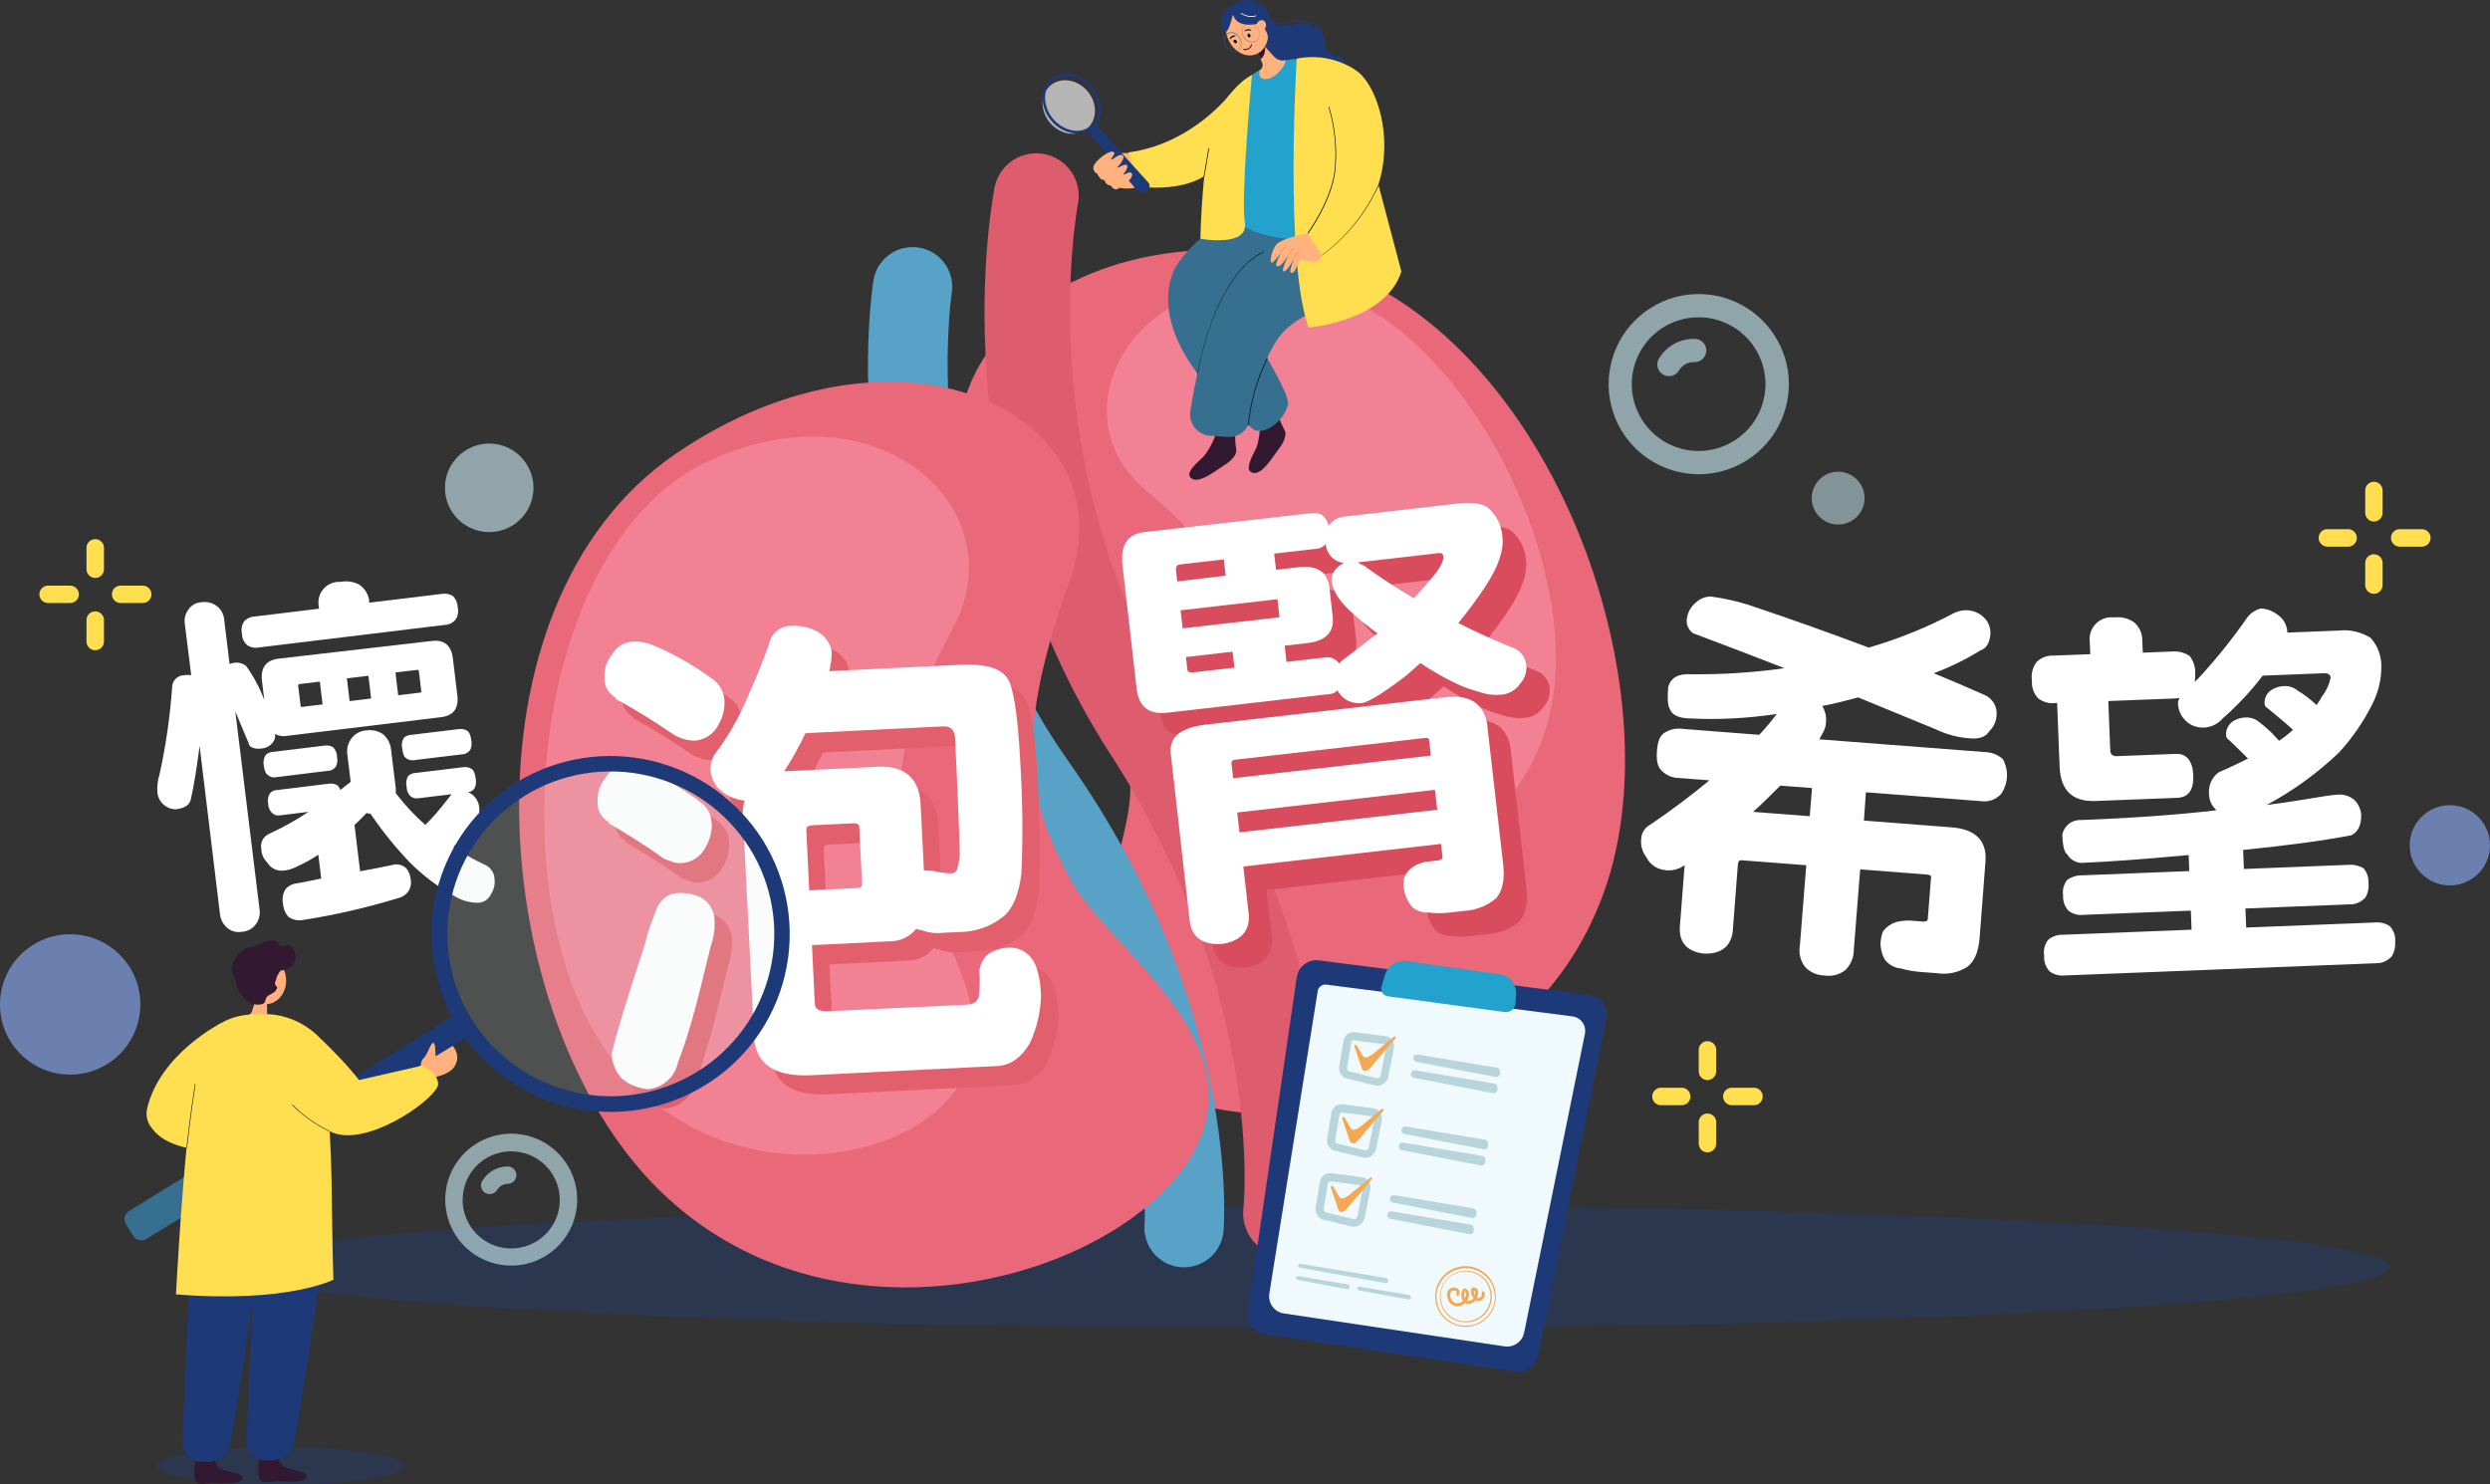 <svg width="604" height="360" viewBox="0 0 604 360" fill="none" xmlns="http://www.w3.org/2000/svg">
<rect x="0" y="0" width="604" height="360" fill="#333333" stroke="none"/>
<g clip-path="url(#clip0_6_461)">
<g opacity="0.4">
<path d="M317.09 322.264C462.188 322.264 579.813 315.582 579.813 307.339C579.813 299.096 462.188 292.414 317.09 292.414C171.991 292.414 54.366 299.096 54.366 307.339C54.366 315.582 171.991 322.264 317.09 322.264Z" fill="#1E3977"/>
</g>
<g opacity="0.4">
<path d="M68 360.264C84.569 360.264 98 358.19 98 355.632C98 353.074 84.569 351 68 351C51.431 351 38 353.074 38 355.632C38 358.19 51.431 360.264 68 360.264Z" fill="#1E3977"/>
</g>
<path opacity="0.5" d="M339.381 292.507C350.399 292.507 359.331 283.577 359.331 272.561C359.331 261.545 350.399 252.615 339.381 252.615C328.363 252.615 319.431 261.545 319.431 272.561C319.431 283.577 328.363 292.507 339.381 292.507Z" fill="#6C80AF"/>
<path d="M274.201 191.221C274.201 173.061 273.23 158.306 243.498 129.411C213.766 100.516 249.136 52.923 310.096 61.64C371.055 70.358 407.15 160.77 389.849 214.124C372.549 267.478 307.785 280.139 279.654 263.273C251.524 246.407 274.201 210.458 274.201 191.221Z" fill="#E9697A"/>
<path d="M303.363 159.261C301.469 146.831 299.25 136.789 277.883 118.876C256.516 100.963 273.169 66.169 311.59 68.34C350.011 70.512 381.854 130.104 376.909 167.732C371.964 205.36 333.512 218.082 314.424 208.302C295.337 198.521 305.381 172.445 303.363 159.261Z" fill="#F18193"/>
<path d="M314.825 304.259C313.458 304.672 312.02 304.793 310.604 304.613C307.893 304.278 305.425 302.882 303.742 300.731C302.058 298.58 301.296 295.85 301.623 293.138C301.623 292.661 307.122 241.355 269.441 183.088C227.261 117.813 240.725 48.071 241.326 45.129C241.938 42.524 243.539 40.259 245.791 38.814C248.044 37.368 250.77 36.855 253.394 37.383C256.017 37.912 258.333 39.44 259.85 41.644C261.367 43.849 261.967 46.557 261.522 49.195C261.353 50.073 249.321 113.978 286.756 171.906C328.69 236.781 322.374 293.261 322.081 295.633C321.838 297.62 321.023 299.493 319.735 301.024C318.446 302.555 316.741 303.679 314.825 304.259Z" fill="#DD5C6E"/>
<path d="M290.377 306.877C288.866 307.407 287.246 307.55 285.665 307.294C284.084 307.038 282.593 306.391 281.326 305.411C280.06 304.431 279.059 303.15 278.414 301.684C277.77 300.219 277.502 298.615 277.636 297.02C277.636 296.573 280.717 248.518 243.39 195.595C201.534 136.342 211.424 70.836 211.871 68.017C212.073 66.77 212.519 65.575 213.183 64.5C213.847 63.426 214.717 62.492 215.742 61.754C216.767 61.015 217.927 60.485 219.157 60.195C220.387 59.905 221.661 59.859 222.909 60.062C224.156 60.264 225.351 60.71 226.426 61.374C227.501 62.038 228.434 62.907 229.173 63.932C229.912 64.957 230.442 66.117 230.732 67.346C231.022 68.576 231.068 69.85 230.866 71.097C230.727 71.914 221.961 131.983 259.104 184.567C300.698 243.481 296.986 296.404 296.801 298.545C296.658 300.408 295.974 302.189 294.833 303.669C293.691 305.15 292.143 306.265 290.377 306.877Z" fill="#58A1C7"/>
<path d="M259.304 212.692C250.661 195.949 244.684 181.887 259.427 141.101C274.17 100.316 217.971 73.146 163.914 110.065C109.856 146.985 118.082 247.47 159.785 288.564C201.487 329.657 269.163 310.728 288.066 281.879C306.968 253.03 268.439 230.42 259.304 212.692Z" fill="#E9697A"/>
<path d="M220.79 207.963C217.432 193.5 215.46 181.533 231.112 152.514C246.764 123.496 213.18 92.676 171.863 111.852C130.545 131.028 121.687 210.304 143.594 249.38C165.5 288.456 213.411 285.591 230.126 266.538C246.841 247.486 224.364 223.288 220.79 207.963Z" fill="#F18193"/>
<g opacity="0.7">
<path d="M124.006 307.006C120.841 307.006 117.746 306.068 115.114 304.309C112.481 302.551 110.43 300.051 109.218 297.127C108.007 294.203 107.69 290.985 108.308 287.881C108.925 284.777 110.45 281.925 112.688 279.687C114.927 277.449 117.779 275.925 120.884 275.308C123.988 274.69 127.207 275.007 130.132 276.218C133.056 277.429 135.556 279.481 137.315 282.112C139.074 284.744 140.012 287.838 140.012 291.003C140.008 295.246 138.321 299.314 135.32 302.315C132.319 305.315 128.25 307.002 124.006 307.006ZM124.006 279.282C121.675 279.282 119.397 279.973 117.459 281.268C115.521 282.562 114.01 284.403 113.118 286.556C112.226 288.709 111.993 291.078 112.448 293.363C112.902 295.649 114.025 297.749 115.673 299.396C117.321 301.044 119.421 302.167 121.707 302.621C123.993 303.076 126.363 302.842 128.516 301.951C130.67 301.059 132.51 299.549 133.805 297.611C135.1 295.673 135.791 293.395 135.791 291.065C135.787 287.941 134.544 284.946 132.335 282.737C130.126 280.529 127.131 279.286 124.006 279.282Z" fill="#B8D5DC"/>
<path d="M118.784 289.663C118.397 289.666 118.018 289.56 117.69 289.355C117.212 289.065 116.87 288.597 116.737 288.054C116.604 287.511 116.692 286.937 116.981 286.459C117.623 285.397 118.526 284.516 119.605 283.901C120.684 283.287 121.902 282.958 123.144 282.948C123.703 282.948 124.24 283.17 124.636 283.566C125.032 283.961 125.254 284.498 125.254 285.058C125.254 285.617 125.032 286.154 124.636 286.55C124.24 286.946 123.703 287.168 123.144 287.168C122.616 287.182 122.102 287.331 121.648 287.6C121.195 287.87 120.819 288.251 120.555 288.708C120.36 288.999 120.097 289.239 119.788 289.405C119.479 289.571 119.135 289.66 118.784 289.663Z" fill="#B8D5DC"/>
</g>
<g opacity="0.7">
<path d="M412.064 115.04C407.74 115.04 403.514 113.759 399.919 111.357C396.324 108.955 393.522 105.542 391.868 101.548C390.213 97.555 389.78 93.16 390.624 88.921C391.467 84.681 393.549 80.787 396.606 77.73C399.664 74.673 403.559 72.592 407.799 71.748C412.04 70.905 416.435 71.338 420.43 72.992C424.424 74.646 427.838 77.448 430.24 81.042C432.642 84.636 433.924 88.862 433.924 93.184C433.92 98.98 431.616 104.537 427.517 108.634C423.418 112.732 417.86 115.036 412.064 115.04ZM412.064 76.966C408.854 76.96 405.715 77.906 403.043 79.684C400.371 81.463 398.287 83.993 397.055 86.957C395.822 89.919 395.497 93.181 396.119 96.33C396.742 99.478 398.284 102.371 400.552 104.642C402.819 106.913 405.709 108.461 408.857 109.089C412.005 109.718 415.268 109.398 418.234 108.172C421.2 106.945 423.735 104.866 425.519 102.198C427.303 99.531 428.255 96.394 428.255 93.184C428.251 88.89 426.545 84.771 423.51 81.731C420.475 78.692 416.36 76.978 412.064 76.966Z" fill="#B8D5DC"/>
<path d="M404.916 91.244C404.373 91.255 403.839 91.11 403.375 90.828C402.736 90.441 402.277 89.817 402.098 89.092C401.919 88.368 402.035 87.601 402.42 86.962C403.296 85.504 404.537 84.298 406.019 83.464C407.502 82.629 409.176 82.195 410.878 82.203C411.264 82.174 411.653 82.225 412.019 82.354C412.385 82.482 412.72 82.684 413.004 82.948C413.289 83.212 413.515 83.531 413.67 83.887C413.825 84.242 413.905 84.626 413.905 85.013C413.905 85.401 413.825 85.785 413.67 86.14C413.515 86.496 413.289 86.815 413.004 87.079C412.72 87.343 412.385 87.545 412.019 87.673C411.653 87.802 411.264 87.853 410.878 87.825C410.148 87.823 409.431 88.011 408.797 88.37C408.162 88.729 407.631 89.247 407.257 89.873C407.013 90.279 406.67 90.617 406.261 90.857C405.852 91.096 405.39 91.229 404.916 91.244Z" fill="#B8D5DC"/>
</g>
<path d="M575.839 126.515C575.279 126.515 574.742 126.293 574.347 125.897C573.951 125.501 573.728 124.965 573.728 124.405V118.968C573.728 118.408 573.951 117.872 574.347 117.476C574.742 117.08 575.279 116.858 575.839 116.858C576.399 116.858 576.935 117.08 577.331 117.476C577.727 117.872 577.949 118.408 577.949 118.968V124.343C577.958 124.626 577.909 124.907 577.807 125.17C577.704 125.433 577.55 125.673 577.353 125.876C577.157 126.078 576.921 126.239 576.661 126.349C576.401 126.459 576.121 126.515 575.839 126.515Z" fill="#FFDF50"/>
<path d="M575.839 144.043C575.279 144.043 574.742 143.821 574.347 143.425C573.951 143.029 573.728 142.493 573.728 141.933V136.558C573.728 135.998 573.951 135.461 574.347 135.066C574.742 134.67 575.279 134.447 575.839 134.447C576.399 134.447 576.935 134.67 577.331 135.066C577.727 135.461 577.949 135.998 577.949 136.558V141.933C577.949 142.493 577.727 143.029 577.331 143.425C576.935 143.821 576.399 144.043 575.839 144.043Z" fill="#FFDF50"/>
<path d="M587.285 132.599H581.924C581.393 132.554 580.899 132.311 580.539 131.919C580.179 131.527 579.979 131.014 579.979 130.481C579.979 129.949 580.179 129.436 580.539 129.044C580.899 128.652 581.393 128.409 581.924 128.363H587.285C587.578 128.338 587.874 128.375 588.152 128.47C588.431 128.565 588.687 128.717 588.904 128.916C589.121 129.115 589.294 129.357 589.412 129.626C589.531 129.896 589.592 130.187 589.592 130.481C589.592 130.776 589.531 131.067 589.412 131.336C589.294 131.606 589.121 131.848 588.904 132.047C588.687 132.246 588.431 132.398 588.152 132.493C587.874 132.588 587.578 132.624 587.285 132.599Z" fill="#FFDF50"/>
<path d="M569.754 132.599H564.377C563.847 132.554 563.352 132.311 562.992 131.919C562.632 131.527 562.432 131.014 562.432 130.481C562.432 129.949 562.632 129.436 562.992 129.044C563.352 128.652 563.847 128.409 564.377 128.363H569.754C570.284 128.409 570.779 128.652 571.139 129.044C571.499 129.436 571.699 129.949 571.699 130.481C571.699 131.014 571.499 131.527 571.139 131.919C570.779 132.311 570.284 132.554 569.754 132.599Z" fill="#FFDF50"/>
<path d="M414.19 262.01C413.629 262.01 413.09 261.788 412.692 261.393C412.294 260.998 412.068 260.461 412.064 259.9V254.509C412.109 253.979 412.352 253.484 412.744 253.124C413.137 252.764 413.65 252.564 414.182 252.564C414.715 252.564 415.228 252.764 415.62 253.124C416.012 253.484 416.255 253.979 416.3 254.509V259.884C416.3 260.446 416.079 260.984 415.683 261.382C415.288 261.78 414.751 262.006 414.19 262.01Z" fill="#FFDF50"/>
<path d="M414.19 279.538C413.911 279.54 413.635 279.487 413.377 279.382C413.12 279.277 412.885 279.122 412.688 278.925C412.49 278.729 412.333 278.496 412.226 278.239C412.119 277.982 412.064 277.706 412.064 277.428V272.052C412.109 271.522 412.352 271.028 412.744 270.668C413.137 270.307 413.65 270.108 414.182 270.108C414.715 270.108 415.228 270.307 415.62 270.668C416.012 271.028 416.255 271.522 416.3 272.052V277.428C416.3 277.987 416.078 278.524 415.682 278.92C415.286 279.316 414.75 279.538 414.19 279.538Z" fill="#FFDF50"/>
<path d="M425.636 268.094H420.275C419.982 268.119 419.686 268.083 419.408 267.988C419.129 267.893 418.873 267.741 418.656 267.542C418.439 267.343 418.266 267.101 418.148 266.831C418.029 266.562 417.968 266.271 417.968 265.976C417.968 265.682 418.029 265.391 418.148 265.121C418.266 264.852 418.439 264.61 418.656 264.411C418.873 264.211 419.129 264.06 419.408 263.964C419.686 263.869 419.982 263.833 420.275 263.858H425.636C426.167 263.904 426.661 264.146 427.021 264.538C427.381 264.931 427.581 265.444 427.581 265.976C427.581 266.509 427.381 267.022 427.021 267.414C426.661 267.806 426.167 268.049 425.636 268.094Z" fill="#FFDF50"/>
<path d="M408.105 268.094H402.728C402.198 268.049 401.703 267.806 401.343 267.414C400.983 267.022 400.783 266.509 400.783 265.976C400.783 265.444 400.983 264.931 401.343 264.538C401.703 264.146 402.198 263.904 402.728 263.858H408.105C408.635 263.904 409.13 264.146 409.49 264.538C409.85 264.931 410.05 265.444 410.05 265.976C410.05 266.509 409.85 267.022 409.49 267.414C409.13 267.806 408.635 268.049 408.105 268.094Z" fill="#FFDF50"/>
<path d="M23.093 140.208C22.532 140.204 21.995 139.978 21.599 139.58C21.204 139.182 20.982 138.643 20.982 138.082V132.722C21.027 132.192 21.27 131.698 21.663 131.338C22.055 130.977 22.568 130.778 23.1 130.778C23.633 130.778 24.146 130.977 24.538 131.338C24.931 131.698 25.173 132.192 25.219 132.722V138.082C25.219 138.646 24.995 139.187 24.596 139.585C24.197 139.984 23.657 140.208 23.093 140.208Z" fill="#FFDF50"/>
<path d="M23.093 157.736C22.533 157.736 21.996 157.514 21.6 157.118C21.204 156.722 20.982 156.185 20.982 155.626V150.25C21.027 149.72 21.27 149.226 21.663 148.865C22.055 148.505 22.568 148.306 23.1 148.306C23.633 148.306 24.146 148.505 24.538 148.865C24.931 149.226 25.173 149.72 25.219 150.25V155.626C25.219 155.904 25.164 156.18 25.057 156.437C24.95 156.694 24.793 156.927 24.595 157.123C24.397 157.319 24.163 157.475 23.905 157.58C23.647 157.685 23.371 157.738 23.093 157.736Z" fill="#FFDF50"/>
<path d="M34.57 146.276H29.255C28.695 146.276 28.158 146.054 27.762 145.658C27.367 145.263 27.144 144.726 27.144 144.166C27.144 143.607 27.367 143.07 27.762 142.674C28.158 142.279 28.695 142.056 29.255 142.056H34.631C35.191 142.056 35.728 142.279 36.124 142.674C36.52 143.07 36.742 143.607 36.742 144.166C36.742 144.726 36.52 145.263 36.124 145.658C35.728 146.054 35.191 146.276 34.631 146.276H34.57Z" fill="#FFDF50"/>
<path d="M17.023 146.276H11.662C11.102 146.276 10.565 146.054 10.169 145.658C9.774 145.263 9.551 144.726 9.551 144.166C9.551 143.607 9.774 143.07 10.169 142.674C10.565 142.279 11.102 142.056 11.662 142.056H17.023C17.583 142.056 18.12 142.279 18.515 142.674C18.911 143.07 19.134 143.607 19.134 144.166C19.134 144.726 18.911 145.263 18.515 145.658C18.12 146.054 17.583 146.276 17.023 146.276Z" fill="#FFDF50"/>
<path d="M104.741 155.487C107.822 155.117 109.486 156.596 109.856 159.754L110.934 168.61C111.335 171.844 110.01 173.6 106.975 173.97L69.787 178.483C68.74 178.699 67.652 178.547 66.705 178.052C66.781 178.428 66.766 178.817 66.662 179.187C66.557 179.557 66.366 179.896 66.105 180.177C65.786 180.582 65.385 180.915 64.928 181.154C64.472 181.393 63.969 181.532 63.455 181.563C62.672 181.709 61.864 181.623 61.129 181.317C60.907 181.233 60.714 181.089 60.57 180.901C60.426 180.713 60.337 180.489 60.312 180.254C59.357 178.052 58.279 175.433 57.077 172.553L62.962 220.624C63.133 221.728 62.91 222.857 62.33 223.812C61.938 224.464 61.392 225.008 60.739 225.398C60.085 225.787 59.346 226.01 58.587 226.045C57.889 226.162 57.173 226.104 56.503 225.875C55.834 225.647 55.231 225.255 54.751 224.736C53.966 223.937 53.477 222.894 53.364 221.779L48.419 180.947C47.711 186.369 47.033 190.635 46.309 193.824C45.985 195.364 44.768 196.057 42.611 196.319C41.516 196.304 40.463 195.891 39.649 195.157C38.836 194.423 38.317 193.418 38.19 192.33C38.066 190.838 38.233 189.337 38.683 187.909C40.237 180.879 41.267 173.744 41.764 166.561C41.808 165.803 42.143 165.091 42.7 164.574C43.257 164.057 43.993 163.776 44.753 163.789C45.292 163.688 45.846 163.688 46.386 163.789L44.845 151.467C44.73 150.826 44.751 150.169 44.908 149.537C45.065 148.905 45.353 148.314 45.754 147.801C46.1 147.297 46.558 146.88 47.093 146.583C47.628 146.287 48.224 146.118 48.835 146.092C49.479 145.988 50.137 146.012 50.771 146.163C51.406 146.313 52.004 146.587 52.532 146.97C53.061 147.363 53.499 147.864 53.818 148.441C54.137 149.017 54.329 149.655 54.381 150.312L55.691 161.094C55.977 160.955 56.284 160.861 56.599 160.816C57.133 160.706 57.684 160.71 58.215 160.83C58.746 160.949 59.246 161.181 59.681 161.509C61.508 164.062 62.994 166.843 64.102 169.781L63.547 165.16C63.162 162.079 64.487 160.154 67.507 159.784L104.741 155.487ZM87.21 141.871C87.867 142.324 88.418 142.913 88.825 143.6C89.232 144.286 89.485 145.052 89.567 145.845V146.199L106.975 144.089C107.96 143.885 108.985 144.049 109.856 144.551C110.591 145.329 111.018 146.347 111.058 147.416C111.232 148.311 111.102 149.238 110.688 150.05C110.379 150.51 109.965 150.89 109.48 151.158C108.995 151.426 108.453 151.574 107.899 151.59L62.792 157.058C62.312 157.162 61.815 157.166 61.333 157.071C60.851 156.975 60.394 156.782 59.989 156.504C59.579 156.169 59.251 155.745 59.029 155.265C58.807 154.785 58.698 154.26 58.71 153.731C58.574 153.207 58.554 152.66 58.653 152.128C58.751 151.595 58.965 151.091 59.28 150.651C59.967 149.961 60.895 149.564 61.868 149.542L77.366 147.663V147.308C77.186 146.544 77.188 145.748 77.371 144.984C77.555 144.22 77.915 143.51 78.423 142.911C78.931 142.312 79.573 141.84 80.296 141.534C81.019 141.228 81.805 141.095 82.588 141.148C84.176 140.839 85.822 141.095 87.241 141.871H87.21ZM92.972 178.159C94.096 179.144 94.783 180.535 94.882 182.025L96.007 191.267C96.007 191.791 96.007 192.145 96.007 192.407C98.136 195.202 100.536 197.781 103.17 200.108C104.892 198.394 106.498 196.568 107.977 194.64C108.269 194.24 108.654 193.839 108.947 193.454C109.115 193.147 109.34 192.875 109.609 192.653L101.614 193.623C101.264 193.699 100.902 193.698 100.553 193.618C100.205 193.538 99.878 193.382 99.596 193.161C99.286 192.866 99.041 192.51 98.877 192.114C98.712 191.719 98.632 191.294 98.641 190.866C98.413 189.979 98.546 189.038 99.011 188.248C99.514 187.769 100.18 187.5 100.875 187.493L112.321 186.107C113.018 185.993 113.733 186.129 114.339 186.492C114.878 186.769 115.232 187.616 115.387 188.849C115.536 189.569 115.477 190.317 115.217 191.005C115.066 191.325 114.835 191.601 114.546 191.806C114.257 192.011 113.921 192.138 113.569 192.176C113.692 192.3 113.856 192.376 114.031 192.391C114.675 192.765 115.216 193.293 115.606 193.927C115.996 194.561 116.222 195.283 116.265 196.026C116.341 196.863 116.203 197.706 115.864 198.475C114.271 201.084 112.28 203.428 109.964 205.422C112.378 207.07 114.923 208.518 117.574 209.75C118.27 210.044 118.866 210.534 119.29 211.16C119.714 211.786 119.947 212.521 119.962 213.277C120.113 214.531 119.813 215.798 119.115 216.85C118.856 217.462 118.429 217.988 117.884 218.366C117.339 218.745 116.697 218.962 116.034 218.991C114.043 219.009 112.086 218.476 110.38 217.451C106.343 215.225 102.64 212.44 99.38 209.18C95.876 205.51 92.686 201.554 89.844 197.351C89.694 197.383 89.539 197.385 89.388 197.356C89.237 197.327 89.094 197.267 88.966 197.181C87.98 198.198 86.994 199.214 85.993 200.123L87.349 211.352C90.183 210.828 93.033 210.304 95.852 209.688C96.339 209.649 96.828 209.711 97.289 209.87C97.751 210.029 98.174 210.282 98.533 210.612C99.183 211.41 99.57 212.389 99.642 213.415C99.728 213.924 99.713 214.444 99.597 214.947C99.48 215.449 99.265 215.923 98.964 216.342C98.359 217.132 97.489 217.678 96.515 217.882C88.978 220.188 81.287 221.954 73.499 223.165C72.894 223.282 72.272 223.277 71.668 223.15C71.065 223.023 70.493 222.777 69.987 222.426C69.195 221.533 68.728 220.398 68.662 219.207C68.519 218.587 68.505 217.944 68.621 217.319C68.738 216.693 68.983 216.098 69.34 215.572C70.061 214.813 71.038 214.346 72.082 214.263C74.085 213.924 75.995 213.523 77.921 213.107L77.212 207.332C75.596 208.429 73.884 209.377 72.097 210.166C71.056 210.74 69.907 211.091 68.724 211.198C67.944 211.273 67.159 211.123 66.463 210.766C65.766 210.408 65.187 209.857 64.795 209.18C63.926 208.337 63.423 207.186 63.393 205.976C63.231 205.241 63.326 204.473 63.662 203.8C63.999 203.127 64.556 202.59 65.242 202.28C68.581 200.761 71.79 198.974 74.84 196.935L68.03 197.767C67.692 197.85 67.339 197.849 67.001 197.766C66.663 197.683 66.35 197.519 66.089 197.289C65.767 197.003 65.509 196.652 65.331 196.259C65.153 195.866 65.06 195.441 65.057 195.01C64.954 194.565 64.94 194.105 65.017 193.656C65.094 193.206 65.259 192.776 65.504 192.391C65.735 192.15 66.012 191.959 66.319 191.83C66.627 191.7 66.957 191.634 67.291 191.637L79.831 190.096C80.522 190.008 81.224 190.143 81.834 190.481C82.164 190.806 82.416 191.201 82.573 191.637C83.667 190.789 84.437 190.096 85.069 189.65L84.283 183.242C84.15 182.508 84.174 181.754 84.351 181.03C84.529 180.305 84.858 179.627 85.315 179.037C85.746 178.482 86.293 178.027 86.919 177.705C87.544 177.383 88.233 177.201 88.935 177.174C90.367 176.973 91.822 177.326 93.002 178.159H92.972ZM78.783 180.855C79.475 180.766 80.177 180.901 80.786 181.24C81.408 181.873 81.756 182.725 81.757 183.612C81.906 184.332 81.847 185.08 81.587 185.768C81.378 186.133 81.078 186.437 80.716 186.65C80.354 186.864 79.943 186.979 79.523 186.985L66.983 188.525C66.645 188.608 66.291 188.608 65.954 188.525C65.615 188.442 65.303 188.278 65.042 188.048C64.502 187.755 64.148 187 63.994 185.768C63.8 184.864 63.965 183.919 64.456 183.134C64.69 182.899 64.969 182.713 65.276 182.586C65.582 182.459 65.911 182.394 66.243 182.395L78.783 180.855ZM77.582 165.345L72.621 165.945C72.573 165.946 72.525 165.957 72.482 165.979C72.439 166.001 72.402 166.033 72.374 166.072C72.345 166.111 72.326 166.156 72.318 166.203C72.311 166.251 72.314 166.3 72.328 166.346L72.914 171.167C72.914 171.429 73.037 171.506 73.284 171.475L78.244 170.874L77.582 165.345ZM89.367 163.928L84.144 164.559L84.807 170.073L90.029 169.442L89.367 163.928ZM102.184 167.624L101.614 162.803C101.599 162.714 101.551 162.632 101.48 162.576C101.409 162.519 101.32 162.49 101.229 162.495L95.93 163.127L96.592 168.656L101.891 168.009C101.94 168.013 101.99 168.006 102.035 167.987C102.081 167.968 102.121 167.938 102.153 167.9C102.184 167.863 102.207 167.818 102.217 167.77C102.228 167.722 102.227 167.672 102.215 167.624H102.184ZM111.258 176.866C111.953 176.755 112.665 176.885 113.276 177.235C113.815 177.528 114.169 178.375 114.324 179.607C114.473 180.328 114.414 181.075 114.154 181.764C113.928 182.134 113.611 182.442 113.234 182.657C112.857 182.873 112.432 182.989 111.997 182.996L100.551 184.382C100.201 184.458 99.839 184.456 99.49 184.376C99.142 184.296 98.815 184.14 98.533 183.92C97.994 183.627 97.732 182.857 97.578 181.625C97.35 180.738 97.483 179.796 97.948 179.007C98.451 178.528 99.117 178.258 99.812 178.252L111.258 176.866Z" fill="white"/>
<path d="M160.047 190.959C164.94 193.165 169.587 195.881 173.912 199.06C174.753 199.639 175.454 200.399 175.963 201.284C176.472 202.168 176.777 203.156 176.854 204.174C176.986 206.196 176.514 208.212 175.498 209.965C174.977 211.113 174.154 212.098 173.118 212.816C172.082 213.535 170.871 213.96 169.614 214.047C168.592 214.145 167.563 213.942 166.656 213.462C165.756 213.278 164.921 212.858 164.237 212.245C160.725 209.719 156.858 207.347 152.745 204.867C152.505 204.804 152.282 204.689 152.093 204.529C151.904 204.369 151.753 204.169 151.651 203.943C150.865 203.463 150.222 202.781 149.789 201.968C149.355 201.156 149.147 200.242 149.186 199.322C149.061 197.106 149.794 194.927 151.235 193.238C151.792 192.354 152.569 191.63 153.489 191.136C154.41 190.642 155.443 190.395 156.488 190.42C157.699 190.357 158.909 190.541 160.047 190.959ZM162.08 160.955C167.386 163.144 172.404 165.974 177.024 169.38C177.864 169.956 178.565 170.712 179.074 171.595C179.584 172.477 179.888 173.462 179.966 174.478C180.097 176.505 179.626 178.526 178.61 180.285C178.089 181.432 177.266 182.415 176.23 183.131C175.194 183.847 173.983 184.269 172.725 184.351C171.632 184.429 170.536 184.233 169.537 183.781C168.604 183.53 167.741 183.072 167.01 182.441C163.128 179.823 159.015 177.22 154.547 174.74C153.962 174.524 153.592 174.309 153.453 173.816C152.637 173.361 151.964 172.688 151.509 171.872C151.055 171.055 150.837 170.128 150.881 169.195C150.793 168.083 150.93 166.966 151.281 165.907C151.633 164.849 152.194 163.872 152.93 163.034C153.481 162.147 154.254 161.42 155.172 160.923C156.091 160.426 157.123 160.177 158.167 160.2C159.503 160.246 160.824 160.5 162.08 160.955ZM174.251 222.364C175.304 222.975 176.172 223.861 176.761 224.928C177.35 225.994 177.638 227.2 177.594 228.417C177.636 230.433 177.301 232.439 176.608 234.332C174.851 241.617 173.388 247.547 172.094 252.122C170.8 256.696 169.567 260.193 168.735 262.303C168.391 264.06 167.479 265.656 166.141 266.847C164.803 268.037 163.111 268.757 161.325 268.895C159.067 268.689 156.922 267.815 155.163 266.384C153.557 264.733 152.647 262.527 152.621 260.223C153.392 256.773 155.995 247.901 160.694 233.716C161.191 231.383 161.897 229.099 162.804 226.893C163.806 223.427 165.701 221.502 168.52 221.363C170.483 221.221 172.452 221.564 174.251 222.364ZM202.473 157.859C203.383 158.351 204.171 159.041 204.779 159.878C205.387 160.715 205.799 161.678 205.986 162.695C205.982 164.31 205.786 165.918 205.4 167.486L237.197 165.945C243.036 165.653 246.733 166.685 248.366 168.933C249.907 170.551 251.139 177.574 251.74 189.757C252.297 198.649 252.384 207.564 252.002 216.465C251.432 221.502 249.968 224.998 247.719 226.939C244.627 229.444 240.761 230.8 236.781 230.774L232.914 230.959C231.111 231.168 229.285 230.925 227.6 230.25C227.411 230.277 227.218 230.263 227.035 230.21C226.852 230.157 226.682 230.065 226.537 229.942C225.758 230.919 224.766 231.705 223.636 232.239C222.506 232.773 221.269 233.041 220.02 233.023L201.195 233.947L201.903 248.194C201.903 249.534 203.043 250.089 205.262 249.981L238.584 248.348C240.34 248.348 241.357 247.609 241.665 246.361C241.903 244.316 241.955 242.254 241.819 240.2C241.878 239.401 242.098 238.622 242.466 237.91C242.834 237.198 243.342 236.568 243.96 236.057C245.44 235.085 247.165 234.551 248.936 234.517C249.963 234.455 250.99 234.643 251.929 235.064C252.868 235.485 253.691 236.127 254.328 236.935C255.684 238.475 256.531 241.463 256.762 245.976C256.677 249.937 255.792 253.841 254.158 257.451C252.125 261.101 249.398 263.057 246.132 263.227L201.01 265.445C192.121 265.891 187.515 262.703 187.145 256.126L184.511 202.803C184.375 201.481 184.506 200.146 184.896 198.876C182.787 198.651 180.79 197.816 179.15 196.473C178.33 195.793 177.679 194.934 177.246 193.961C176.813 192.989 176.61 191.93 176.654 190.866C176.713 189.833 176.98 188.822 177.44 187.894C180.61 183.752 183.259 179.236 185.327 174.447C187.438 169.704 189.209 165.345 190.765 161.109C190.958 159.841 191.592 158.682 192.556 157.837C193.52 156.991 194.752 156.514 196.034 156.488C198.265 156.353 200.491 156.827 202.473 157.859ZM195.479 191.744L217.047 190.682C223.702 190.343 227.261 193.469 227.569 199.8L228.37 215.88H229.186C229.816 215.879 230.445 215.931 231.066 216.034C232.415 216.379 233.802 216.555 235.194 216.558C235.48 216.531 235.751 216.417 235.971 216.233C236.191 216.049 236.35 215.802 236.427 215.526C236.803 214.285 237.015 213.001 237.058 211.706C236.935 206.823 236.596 197.443 235.918 183.689C235.811 181.748 234.84 180.809 232.961 180.901L199.639 182.549C198.12 185.738 196.396 188.825 194.478 191.791L195.479 191.744ZM199.808 205.93L200.532 220.67L211.994 220.1C212.934 220.1 213.38 219.792 213.35 219.053L212.672 205.298C212.672 204.682 212.148 204.343 211.208 204.39L201.164 204.883C200.255 204.96 199.777 205.36 199.808 205.961V205.93Z" fill="#E2606D"/>
<path d="M155.81 186.277C160.706 188.479 165.353 191.195 169.675 194.378C170.521 194.953 171.227 195.711 171.739 196.597C172.251 197.482 172.557 198.472 172.633 199.492C172.765 201.514 172.293 203.529 171.277 205.283C170.753 206.432 169.928 207.417 168.889 208.136C167.851 208.854 166.637 209.279 165.377 209.365C164.355 209.461 163.327 209.258 162.419 208.779C161.524 208.587 160.695 208.162 160.016 207.547C156.504 205.037 152.637 202.665 148.524 200.185C148.284 200.122 148.061 200.006 147.872 199.846C147.683 199.687 147.532 199.486 147.43 199.261C146.645 198.779 146.003 198.097 145.57 197.285C145.136 196.473 144.928 195.56 144.965 194.64C144.811 192.397 145.547 190.183 147.014 188.479C147.571 187.595 148.348 186.87 149.268 186.376C150.189 185.882 151.222 185.636 152.267 185.66C153.478 185.625 154.683 185.834 155.81 186.277ZM157.828 156.273C163.137 158.46 168.16 161.284 172.787 164.682C173.628 165.261 174.329 166.021 174.838 166.906C175.347 167.791 175.652 168.778 175.73 169.796C175.861 171.823 175.389 173.843 174.374 175.603C173.853 176.749 173.03 177.733 171.994 178.449C170.957 179.165 169.746 179.587 168.489 179.669C166.427 179.641 164.424 178.974 162.758 177.759C158.891 175.141 154.778 172.538 150.311 170.058C149.725 169.842 149.355 169.611 149.217 169.134C148.399 168.68 147.725 168.007 147.27 167.191C146.816 166.374 146.599 165.446 146.644 164.513C146.492 162.301 147.223 160.119 148.678 158.444C149.234 157.558 150.01 156.832 150.931 156.335C151.851 155.838 152.885 155.589 153.931 155.61C155.257 155.617 156.574 155.841 157.828 156.273ZM170.014 217.682C171.069 218.292 171.938 219.177 172.527 220.244C173.116 221.311 173.403 222.518 173.357 223.735C173.399 225.751 173.065 227.757 172.371 229.65C170.615 236.935 169.151 242.865 167.857 247.439C166.563 252.014 165.331 255.495 164.484 257.62C164.144 259.378 163.237 260.975 161.901 262.166C160.564 263.357 158.874 264.076 157.089 264.213C154.831 264.007 152.685 263.133 150.927 261.702C149.32 260.05 148.41 257.845 148.385 255.541C149.155 252.091 151.759 243.219 156.442 229.034C156.976 226.682 157.718 224.384 158.66 222.164C159.662 218.699 161.557 216.773 164.36 216.635C166.302 216.52 168.242 216.879 170.014 217.682ZM198.221 153.177C199.133 153.669 199.923 154.359 200.533 155.196C201.144 156.032 201.559 156.995 201.749 158.013C201.746 159.627 201.549 161.236 201.164 162.803L232.961 161.263C238.799 160.97 242.497 162.002 244.13 164.251C245.67 165.791 246.903 172.892 247.503 185.075C248.06 193.967 248.148 202.882 247.765 211.783C247.195 216.819 245.732 220.316 243.483 222.256C240.386 224.764 236.514 226.12 232.529 226.092L228.678 226.276C226.875 226.486 225.048 226.243 223.363 225.568C223.174 225.591 222.983 225.575 222.8 225.522C222.618 225.469 222.448 225.38 222.3 225.26C221.519 226.238 220.524 227.024 219.392 227.558C218.26 228.092 217.02 228.36 215.768 228.34L196.958 229.265L197.651 243.512C197.728 244.852 198.807 245.406 201.025 245.298L234.347 243.727C236.103 243.635 237.12 242.988 237.428 241.741C237.666 239.696 237.718 237.634 237.582 235.58C237.641 234.78 237.862 234.001 238.23 233.289C238.598 232.577 239.106 231.947 239.724 231.436C241.204 230.464 242.929 229.93 244.7 229.896C245.727 229.834 246.754 230.022 247.693 230.443C248.631 230.864 249.454 231.506 250.091 232.314C251.447 233.855 252.294 236.843 252.525 241.355C252.439 245.317 251.553 249.219 249.922 252.83C247.888 256.465 245.162 258.437 241.896 258.591L196.773 260.824C187.884 261.271 183.278 258.082 182.908 251.506L180.228 198.121C180.106 196.803 180.242 195.474 180.628 194.209C178.522 193.977 176.527 193.143 174.882 191.806C174.062 191.123 173.41 190.261 172.975 189.286C172.539 188.312 172.333 187.251 172.371 186.184C172.448 185.156 172.72 184.153 173.172 183.227C176.346 179.081 178.995 174.56 181.06 169.765C183.17 165.037 184.942 160.662 186.498 156.442C186.687 155.173 187.321 154.012 188.285 153.166C189.25 152.32 190.484 151.844 191.767 151.821C194.002 151.672 196.235 152.141 198.221 153.177ZM191.227 187.062L212.795 185.999C219.45 185.66 223.009 188.787 223.317 195.117L224.118 211.182H224.934C225.564 211.182 226.193 211.233 226.814 211.336C228.163 211.682 229.55 211.858 230.943 211.86C231.23 211.83 231.501 211.714 231.721 211.527C231.941 211.34 232.099 211.091 232.175 210.813C232.553 209.578 232.766 208.299 232.807 207.008C232.683 202.126 232.344 192.745 231.667 178.991C231.559 177.035 230.573 176.111 228.709 176.203L195.387 177.851C193.868 181.04 192.144 184.127 190.226 187.093L191.227 187.062ZM195.572 201.248L196.296 215.988L207.757 215.418C208.682 215.418 209.144 215.094 209.113 214.37L208.435 200.616C208.435 200 207.911 199.661 206.972 199.707L196.927 200.2C195.988 200.277 195.541 200.601 195.633 201.278L195.572 201.248Z" fill="white"/>
<path d="M327.935 133.2C328.341 132.578 328.881 132.055 329.516 131.669C330.15 131.283 330.863 131.043 331.602 130.966L359.408 127.778C362.859 127.393 365.309 127.778 366.741 128.872C368.762 130.665 369.992 133.184 370.161 135.88C370.546 139.13 369.144 143.165 365.986 147.955C363.958 151.005 361.778 153.95 359.454 156.781C363.86 158.999 368.482 161.083 373.319 163.034C374 163.41 374.585 163.937 375.029 164.576C375.472 165.214 375.762 165.947 375.877 166.715C376.002 167.557 375.94 168.416 375.695 169.23C375.45 170.045 375.028 170.796 374.459 171.429C373.905 172.26 373.157 172.943 372.279 173.421C371.401 173.899 370.421 174.156 369.422 174.17C367.646 174.294 365.864 174.031 364.199 173.4C362.278 172.873 360.406 172.177 358.607 171.321C355.7 169.895 352.89 168.28 350.196 166.484C349.01 167.532 347.916 168.564 346.822 169.472C341.6 173.492 338.149 175.633 336.346 176.142C335.47 176.295 334.57 176.251 333.712 176.014C332.854 175.777 332.059 175.352 331.386 174.771C330.873 174.279 330.437 173.713 330.092 173.092C329.674 173.583 329.084 173.897 328.443 173.97L288.898 178.498C284.369 179.022 281.857 177.143 281.349 172.645L277.929 142.796C277.359 137.851 279.131 135.094 283.444 134.663L324.284 130.042C326.148 129.996 327.35 130.997 327.935 133.2ZM366.449 182.01L370.269 215.341C370.67 218.945 370.13 221.733 368.575 223.504C366.421 225.359 363.711 226.443 360.872 226.585L356.558 227.077C355.104 227.229 353.638 227.229 352.183 227.077C351.431 227.116 350.679 226.999 349.974 226.734C349.269 226.469 348.626 226.061 348.085 225.537C347.046 224.265 346.379 222.729 346.16 221.101C346.045 220.222 346.092 219.33 346.298 218.467C346.749 217.387 347.517 216.468 348.501 215.834C349.406 215.293 350.396 214.907 351.428 214.694L354.309 214.463C355.172 214.355 355.588 214.078 355.511 213.523L355.156 210.443L307.199 215.926L308.555 227.832C308.678 231.683 306.537 233.993 302.023 234.717C297.473 235.005 294.875 233.254 294.228 229.465L289.606 188.618C289.144 184.567 291.933 182.21 298.187 181.486L356.281 174.848C362.412 174.062 365.863 176.511 366.495 182.01H366.449ZM302.947 145.275L302.501 141.348L291.933 142.549C291.07 142.657 290.808 143.134 290.9 144.089L291.209 146.677L302.947 145.275ZM316.011 155.379L315.503 150.99L292.01 153.685L292.518 158.059L316.011 155.379ZM304.627 163.727L293.304 165.021L293.673 168.102C293.673 168.672 294.305 168.826 295.383 168.702L305.073 167.593L304.627 163.727ZM352.769 188.926L352.322 184.998C352.322 184.767 351.937 184.582 351.397 184.644L305.181 189.942C304.534 189.942 304.349 190.373 304.411 190.943L304.811 194.409L352.769 188.926ZM354.309 202.064L353.755 197.228L305.797 202.726L306.352 207.547L354.309 202.064ZM330.97 166.069C334.051 163.774 337.009 161.448 339.813 159.261C337.656 157.727 335.598 156.061 333.65 154.27C330.569 151.559 329.029 149.003 328.751 146.769C328.656 146.124 328.73 145.464 328.968 144.856C329.206 144.248 329.599 143.713 330.107 143.304C330.574 142.842 331.122 142.471 331.725 142.21C330.557 142.089 329.469 141.559 328.654 140.713C327.839 139.868 327.35 138.761 327.273 137.59C326.781 138.195 326.085 138.6 325.316 138.729L314.763 139.931L315.21 143.858L320.71 143.227C325.224 142.719 327.719 144.367 328.151 148.186L328.952 155.133C329.383 158.953 327.329 161.119 322.79 161.633L317.305 162.264L317.752 166.192L327.457 165.083C328.062 165.037 328.668 165.157 329.211 165.428C329.753 165.699 330.212 166.112 330.539 166.623L330.97 166.069ZM336.5 142.811C340.407 145.671 344.464 148.319 348.655 150.743C349.826 149.465 350.981 148.202 352.044 146.939C354.663 144.028 355.942 141.948 355.788 140.593C355.787 140.474 355.761 140.357 355.711 140.25C355.66 140.142 355.587 140.047 355.496 139.971C355.405 139.895 355.299 139.839 355.184 139.808C355.07 139.778 354.95 139.772 354.833 139.792L334.96 142.072C335.439 142.355 335.938 142.602 336.454 142.811H336.5Z" fill="#D84C5E"/>
<path d="M322.297 127.563C322.703 126.941 323.243 126.418 323.877 126.032C324.512 125.645 325.224 125.405 325.963 125.329L353.693 122.141C357.144 121.756 359.593 122.141 361.026 123.235C362.029 124.12 362.848 125.195 363.435 126.398C364.022 127.6 364.365 128.907 364.446 130.243C364.831 133.493 363.429 137.528 360.271 142.318C358.243 145.367 356.063 148.313 353.739 151.144C358.145 153.362 362.767 155.446 367.604 157.397C368.291 157.77 368.883 158.296 369.335 158.934C369.786 159.573 370.085 160.306 370.207 161.078C370.333 161.92 370.271 162.778 370.026 163.593C369.781 164.408 369.359 165.159 368.79 165.791C368.236 166.622 367.487 167.306 366.61 167.784C365.732 168.261 364.752 168.519 363.753 168.533C361.977 168.656 360.195 168.394 358.53 167.763C356.609 167.235 354.737 166.54 352.938 165.684C350.031 164.258 347.221 162.642 344.527 160.847C343.34 161.895 342.247 162.926 341.153 163.835C335.93 167.855 332.48 169.996 330.677 170.504C329.8 170.658 328.901 170.614 328.043 170.377C327.185 170.14 326.39 169.715 325.717 169.134C325.199 168.646 324.763 168.079 324.423 167.455C324.004 167.946 323.415 168.26 322.774 168.333L283.259 172.876C278.73 173.4 276.219 171.521 275.711 167.024L272.291 137.174C271.721 132.23 273.492 129.472 277.806 129.041L318.646 124.42C320.51 124.359 321.711 125.36 322.297 127.563ZM360.81 176.373L364.631 209.703C365.031 213.308 364.492 216.096 362.936 217.867C360.783 219.722 358.072 220.806 355.233 220.947L350.92 221.44C349.463 221.567 347.996 221.541 346.545 221.363C345.798 221.412 345.049 221.307 344.344 221.055C343.64 220.804 342.994 220.41 342.447 219.9C341.407 218.628 340.741 217.092 340.521 215.464C340.407 214.585 340.454 213.692 340.66 212.83C341.106 211.747 341.875 210.827 342.863 210.196C343.768 209.655 344.757 209.27 345.79 209.057L348.701 208.733C349.564 208.625 349.98 208.348 349.903 207.794L349.549 204.713L301.592 210.196L302.947 222.102C303.071 225.953 300.929 228.263 296.416 228.987C291.866 229.275 289.267 227.524 288.62 223.735L283.999 182.888C283.537 178.837 286.325 176.481 292.58 175.757L350.673 169.118C356.774 168.425 360.225 170.874 360.856 176.373H360.81ZM297.309 139.638L296.862 135.71L286.294 136.912C285.431 137.02 285.17 137.497 285.262 138.452L285.57 141.04L297.309 139.638ZM310.373 149.742L309.864 145.352L286.371 148.048L286.88 152.422L310.373 149.742ZM298.988 158.09L287.665 159.384L288.035 162.464C288.035 163.034 288.667 163.188 289.745 163.065L299.435 161.956L298.988 158.09ZM347.084 183.288L346.637 179.361C346.637 179.13 346.252 178.945 345.713 179.007L299.497 184.305C298.85 184.382 298.665 184.736 298.726 185.306L299.127 188.772L347.084 183.288ZM348.624 196.427L348.07 191.59L300.113 197.089L300.667 201.91L348.624 196.427ZM325.285 160.431C328.366 158.136 331.324 155.811 334.128 153.623C331.972 152.09 329.914 150.423 327.966 148.633C324.885 145.922 323.344 143.365 323.067 141.132C322.971 140.486 323.046 139.827 323.283 139.219C323.521 138.611 323.914 138.076 324.423 137.667C324.889 137.204 325.438 136.834 326.04 136.573C324.872 136.452 323.784 135.922 322.969 135.076C322.155 134.23 321.665 133.124 321.588 131.952C321.096 132.558 320.401 132.963 319.631 133.092L309.079 134.293L309.526 138.221L315.025 137.59C319.539 137.081 322.035 138.729 322.466 142.549L323.267 149.496C323.699 153.315 321.644 155.482 317.105 155.995L311.621 156.627L312.067 160.555L321.757 159.446C322.363 159.397 322.97 159.514 323.513 159.786C324.056 160.057 324.514 160.472 324.839 160.986L325.285 160.431ZM330.816 137.174C334.72 140.037 338.778 142.685 342.971 145.106C344.142 143.827 345.297 142.565 346.36 141.302C348.979 138.39 350.257 136.311 350.103 134.956C350.103 134.837 350.077 134.72 350.026 134.613C349.976 134.505 349.903 134.41 349.812 134.334C349.721 134.258 349.614 134.202 349.5 134.171C349.385 134.14 349.265 134.135 349.148 134.155L329.306 136.434C329.792 136.715 330.296 136.962 330.816 137.174Z" fill="white"/>
<path d="M424.034 146.692C434.325 150.127 444.061 153.623 453.304 157.089C460.553 154.987 467.565 152.137 474.225 148.587C475.136 148.219 476.108 148.026 477.09 148.017C478.664 148.07 480.16 148.714 481.281 149.819C481.797 150.333 482.2 150.95 482.466 151.628C482.731 152.307 482.852 153.034 482.821 153.762C482.652 156.011 481.789 157.32 480.341 157.797C476.779 160.003 473.006 161.85 469.079 163.311C473.475 165.119 477.671 166.916 481.666 168.702C482.537 169.147 483.255 169.843 483.727 170.699C484.199 171.556 484.404 172.534 484.315 173.508C484.244 174.946 483.633 176.304 482.605 177.312C481.743 178.714 480.202 179.284 477.984 179.114C475.031 178.928 472.143 178.17 469.48 176.881C463.087 174.232 456.878 171.69 450.747 169.18C447.866 169.934 444.893 170.72 442.027 171.259C442.754 172.456 443.073 173.855 442.936 175.248C442.879 176.274 442.544 177.264 441.966 178.113C441.735 178.591 441.519 178.96 441.303 179.345L481.358 182.426C483.012 182.434 484.607 183.048 485.84 184.151C486.567 185.47 486.907 186.967 486.823 188.471C486.738 189.974 486.232 191.423 485.363 192.653C484.741 193.314 483.966 193.812 483.107 194.105C482.247 194.398 481.33 194.476 480.433 194.332L452.611 192.191L452.133 199.06L473.393 200.693C479.201 201.14 482.005 203.912 481.619 208.98L480.187 227.616C479.925 230.928 478.893 233.315 477.198 234.547C475.039 235.919 472.457 236.466 469.927 236.088L465.428 235.733C463.948 235.596 462.483 235.323 461.053 234.917C460.314 234.852 459.595 234.635 458.943 234.28C458.291 233.924 457.72 233.439 457.263 232.853C456.491 231.551 456.111 230.054 456.17 228.541C456.244 227.65 456.441 226.774 456.755 225.938C457.517 224.92 458.562 224.149 459.759 223.72C460.906 223.424 462.087 223.284 463.272 223.304L466.46 223.55C467.2 223.55 467.6 223.442 467.631 222.857L468.432 212.614C468.432 212.414 468.078 212.183 467.339 212.137L451.225 210.889L449.684 230.312C449.696 231.226 449.527 232.134 449.186 232.983C448.845 233.832 448.338 234.604 447.697 235.256C446.993 235.834 446.174 236.255 445.295 236.491C444.416 236.727 443.496 236.774 442.597 236.627C441.694 236.622 440.801 236.43 439.976 236.061C439.151 235.693 438.412 235.156 437.806 234.486C437.255 233.752 436.863 232.912 436.656 232.018C436.449 231.124 436.432 230.196 436.605 229.295L438.145 209.888L422.401 208.671C421.831 208.671 421.615 208.995 421.554 209.781L420.29 226.169C419.751 229.665 417.44 231.452 413.296 231.328C409.291 230.82 407.381 228.71 407.458 225.167L408.644 209.857C407.951 210.378 407.159 210.751 406.317 210.955C405.474 211.159 404.599 211.189 403.745 211.044C402.817 210.934 401.931 210.595 401.167 210.057C400.404 209.519 399.786 208.799 399.37 207.963C398.864 207.315 398.493 206.572 398.279 205.779C398.065 204.985 398.011 204.157 398.122 203.342C398.172 202.661 398.395 202.004 398.77 201.432C399.144 200.861 399.658 200.394 400.263 200.077C405.717 196.38 410.523 192.715 414.652 189.295L407.35 188.725C406.548 188.733 405.754 188.578 405.015 188.268C404.276 187.958 403.608 187.5 403.052 186.923C402.081 186.061 401.742 184.474 401.927 182.133C402.112 179.792 402.667 178.452 403.76 177.759C405.096 176.909 406.695 176.575 408.259 176.819L426.745 178.252C428.251 176.639 429.671 174.948 430.997 173.184C423.803 174.288 416.513 174.645 409.245 174.247C406.811 174.062 405.455 173.277 405.008 171.86C404.5 171.044 404.454 169.272 404.654 166.638C405.301 164.42 407.073 163.388 410.061 163.558C417.692 163.643 425.319 163.154 432.877 162.095C425.374 159.168 417.964 156.334 410.724 153.623C410.155 153.235 409.708 152.693 409.435 152.06C409.162 151.427 409.075 150.73 409.183 150.05C409.288 149.253 409.553 148.485 409.96 147.792C410.368 147.099 410.91 146.494 411.556 146.015C412.537 145.131 413.825 144.666 415.145 144.721C418.156 145.138 421.129 145.797 424.034 146.692ZM439.547 191.159L431.844 190.574C429.487 192.946 427.223 195.194 425.236 196.935L438.993 197.998L439.547 191.159Z" fill="white"/>
<path d="M517.606 150.913C518.245 151.439 518.759 152.1 519.113 152.848C519.467 153.596 519.652 154.413 519.655 155.241L519.779 158.321L526.819 158.044C528.357 157.895 529.899 158.287 531.179 159.153C532.13 160.434 532.594 162.012 532.488 163.604C532.515 164.197 532.474 164.792 532.365 165.375C532.831 165.008 533.259 164.595 533.643 164.143C537.819 159.591 541.68 154.758 545.197 149.68C546.018 148.665 547.14 147.937 548.402 147.601C549.898 147.68 551.335 148.218 552.515 149.141C553.164 149.587 553.708 150.17 554.107 150.848C554.507 151.527 554.752 152.285 554.826 153.069V153.454L567.32 152.961C570.012 152.663 572.726 153.282 575.022 154.717C576.766 156.647 577.703 159.171 577.641 161.771C577.633 164.898 576.889 167.98 575.469 170.766C573.322 175.098 570.562 179.098 567.273 182.642C562.048 187.615 556.177 191.863 549.819 195.271C555.334 194.578 560.187 193.731 564.485 193.038C565.61 192.9 566.549 192.761 567.489 192.73C568.86 192.723 570.184 193.229 571.202 194.147C572.076 195.063 572.618 196.245 572.742 197.505C572.835 200.062 572.049 201.756 570.401 202.603C564.146 203.82 555.35 205.052 544.119 206.176L544.304 210.797L569.553 209.796C570.873 209.667 572.199 209.958 573.343 210.628C574.18 211.63 574.604 212.913 574.529 214.216C574.664 215.414 574.41 216.624 573.805 217.667C573.329 218.222 572.735 218.664 572.066 218.96C571.397 219.256 570.67 219.398 569.939 219.376L544.674 220.377L544.859 224.998L576.024 223.781C577.332 223.631 578.651 223.959 579.736 224.705C580.195 225.214 580.544 225.811 580.762 226.46C580.979 227.11 581.06 227.797 581 228.479C581.101 229.689 580.821 230.901 580.199 231.945C579.73 232.489 579.148 232.924 578.493 233.22C577.839 233.515 577.127 233.664 576.409 233.654L500.83 236.627C499.511 236.769 498.187 236.4 497.133 235.595C496.676 235.085 496.327 234.488 496.107 233.839C495.887 233.191 495.801 232.504 495.854 231.821C495.738 231.147 495.764 230.457 495.931 229.793C496.099 229.13 496.403 228.509 496.825 227.971C497.838 227.129 499.129 226.696 500.445 226.754L531.61 225.522L531.44 220.901L505.436 221.918C504.78 222.004 504.113 221.957 503.475 221.779C502.837 221.602 502.241 221.298 501.723 220.886C501.269 220.374 500.921 219.777 500.701 219.129C500.482 218.48 500.394 217.795 500.445 217.112C500.347 216.468 500.384 215.812 500.554 215.183C500.724 214.555 501.022 213.969 501.431 213.462C502.481 212.7 503.754 212.305 505.051 212.337L531.055 211.305L530.901 207.409C520.04 208.41 511.598 209.041 505.683 209.272C504.863 209.402 504.023 209.282 503.273 208.927C502.523 208.573 501.897 208.001 501.477 207.285C500.691 206.731 500.352 205.067 500.245 202.526C500.436 201.462 501.013 200.505 501.866 199.84C502.719 199.175 503.787 198.848 504.866 198.922C516.513 198.46 527.389 197.751 537.695 196.55C537.495 196.55 537.402 196.365 537.402 196.273C536.929 195.826 536.549 195.289 536.284 194.694C536.02 194.099 535.876 193.458 535.862 192.807C535.726 191.771 535.87 190.718 536.279 189.756C536.688 188.795 537.347 187.96 538.188 187.339C540.776 186.246 543.179 185.075 545.305 184.012C543.765 182.472 542.224 180.932 540.684 179.499C540.206 179.13 540.006 178.837 539.99 178.452C539.931 177.8 540.042 177.144 540.312 176.547C540.582 175.951 541.002 175.434 541.531 175.048C542.443 174.431 543.511 174.084 544.612 174.047C545.814 173.964 547.002 174.338 547.94 175.094C549.528 176.298 550.998 177.649 552.33 179.13C552.53 179.33 552.638 179.515 552.823 179.7C553.985 178.933 555.082 178.072 556.104 177.127L556.197 177.02C554.256 175.248 552.114 173.462 550.035 171.783C549.841 171.705 549.673 171.574 549.551 171.405C549.428 171.236 549.355 171.036 549.342 170.828C549.262 170.176 549.364 169.515 549.636 168.917C549.907 168.319 550.339 167.808 550.882 167.439C551.794 166.822 552.862 166.476 553.963 166.438C555.167 166.339 556.361 166.715 557.291 167.486C558.958 168.492 560.508 169.68 561.912 171.028C562.421 170.366 562.869 169.66 563.253 168.918C564.281 167.604 564.993 166.07 565.332 164.436C565.332 163.65 564.716 163.281 563.792 163.311L548.864 163.897C545.992 167.67 542.745 171.143 539.174 174.263C538.594 174.946 537.875 175.499 537.065 175.884C536.255 176.269 535.372 176.478 534.475 176.496C533.634 176.525 532.797 176.373 532.021 176.048C531.244 175.724 530.547 175.236 529.977 174.617C528.932 173.53 528.338 172.089 528.313 170.581C528.32 170.118 528.465 169.668 528.729 169.288C528.222 169.391 527.706 169.442 527.189 169.442L511.413 170.058L511.876 181.887C511.876 182.965 512.415 183.427 513.416 183.427L527.774 182.873C530.408 182.765 531.887 184.567 532.026 188.094C532.164 191.621 530.824 193.423 528.19 193.531L508.379 194.301C502.756 194.532 499.829 191.806 499.597 185.938L498.997 170.535H498.612C497.128 170.731 495.627 170.332 494.437 169.426C493.883 168.855 493.46 168.172 493.194 167.422C492.928 166.673 492.826 165.875 492.896 165.083C492.763 164.269 492.803 163.437 493.016 162.64C493.228 161.844 493.608 161.101 494.129 160.462C495.247 159.465 496.715 158.95 498.211 159.03L507.038 158.691L506.915 155.61C506.822 154.814 506.911 154.008 507.176 153.252C507.442 152.495 507.876 151.81 508.447 151.247C509.017 150.684 509.709 150.259 510.468 150.003C511.228 149.748 512.036 149.669 512.831 149.773C514.509 149.555 516.208 149.96 517.606 150.913Z" fill="white"/>
<path opacity="0.6" d="M445.879 127.239C449.418 127.239 452.288 124.37 452.288 120.832C452.288 117.293 449.418 114.424 445.879 114.424C442.339 114.424 439.47 117.293 439.47 120.832C439.47 124.37 442.339 127.239 445.879 127.239Z" fill="#B8D5DC"/>
<path d="M17.023 260.67C26.424 260.67 34.046 253.05 34.046 243.65C34.046 234.251 26.424 226.631 17.023 226.631C7.621 226.631 0 234.251 0 243.65C0 253.05 7.621 260.67 17.023 260.67Z" fill="#6C80AF"/>
<path d="M594.264 214.786C599.641 214.786 604 210.428 604 205.052C604 199.676 599.641 195.318 594.264 195.318C588.887 195.318 584.528 199.676 584.528 205.052C584.528 210.428 588.887 214.786 594.264 214.786Z" fill="#6C80AF"/>
<path opacity="0.7" d="M118.668 129.072C124.598 129.072 129.405 124.266 129.405 118.337C129.405 112.408 124.598 107.601 118.668 107.601C112.738 107.601 107.93 112.408 107.93 118.337C107.93 124.266 112.738 129.072 118.668 129.072Z" fill="#B8D5DC"/>
<path d="M367.65 332.738L306.737 323.65C305.477 323.464 304.342 322.785 303.583 321.763C302.823 320.74 302.5 319.458 302.685 318.198L314.563 237.027C314.75 235.785 315.415 234.664 316.417 233.905C317.418 233.145 318.677 232.807 319.924 232.961L385.551 241.371C386.206 241.455 386.835 241.673 387.402 242.011C387.968 242.35 388.459 242.801 388.843 243.337C389.228 243.873 389.498 244.482 389.636 245.127C389.775 245.772 389.779 246.439 389.649 247.085L373.073 328.949C372.83 330.156 372.13 331.224 371.121 331.929C370.111 332.635 368.868 332.924 367.65 332.738Z" fill="#1E3977"/>
<path d="M364.939 326.592L311.451 318.614C310.904 318.535 310.377 318.348 309.902 318.065C309.426 317.782 309.012 317.408 308.681 316.965C308.35 316.521 308.111 316.017 307.975 315.48C307.84 314.944 307.812 314.386 307.893 313.839L319.647 240.385C319.727 239.909 319.988 239.482 320.376 239.195C320.764 238.908 321.248 238.782 321.727 238.845L381.376 246.546C381.863 246.601 382.334 246.756 382.757 247.001C383.181 247.247 383.55 247.578 383.839 247.973C384.129 248.368 384.333 248.819 384.44 249.297C384.546 249.775 384.552 250.27 384.458 250.751L369.715 323.265C369.501 324.329 368.885 325.268 367.995 325.888C367.105 326.508 366.01 326.76 364.939 326.592Z" fill="#F0FAFE"/>
<path d="M336.655 241.679L364.985 245.499C365.303 245.542 365.626 245.518 365.934 245.431C366.243 245.343 366.53 245.192 366.777 244.988C367.024 244.784 367.227 244.532 367.372 244.246C367.517 243.96 367.601 243.647 367.619 243.327L367.758 241.155C367.821 240.007 367.453 238.877 366.726 237.985C366 237.094 364.967 236.505 363.83 236.334L341.23 233.146C340.076 232.979 338.901 233.237 337.923 233.871C336.946 234.506 336.232 235.474 335.915 236.596L335.114 239.338C335.041 239.594 335.024 239.862 335.064 240.125C335.104 240.388 335.201 240.639 335.347 240.862C335.493 241.084 335.686 241.272 335.911 241.413C336.137 241.554 336.391 241.645 336.655 241.679Z" fill="#24A2CE"/>
<path d="M326.579 261.656C325.974 261.43 325.469 260.996 325.156 260.431C324.842 259.866 324.741 259.208 324.869 258.575L325.886 252.522C325.978 251.877 326.317 251.294 326.832 250.894C327.346 250.495 327.996 250.311 328.644 250.381L336.162 251.367C336.472 251.407 336.77 251.513 337.035 251.677C337.301 251.842 337.528 252.062 337.702 252.322C337.902 252.605 338.042 252.926 338.114 253.265C338.185 253.604 338.187 253.954 338.118 254.293L336.778 261.07C336.704 261.455 336.555 261.82 336.338 262.146C336.121 262.471 335.841 262.75 335.514 262.965C335.218 263.155 334.887 263.283 334.54 263.341C334.193 263.399 333.838 263.387 333.496 263.304L326.795 261.656H326.579ZM335.977 253.338H335.9L328.397 252.353C328.241 252.348 328.089 252.403 327.972 252.506C327.855 252.608 327.781 252.752 327.766 252.907L326.764 258.96C326.715 259.148 326.738 259.348 326.829 259.519C326.921 259.69 327.074 259.821 327.257 259.884L333.959 261.533C334.145 261.569 334.339 261.53 334.498 261.425C334.722 261.275 334.877 261.042 334.929 260.778L336.254 254.001C336.28 253.917 336.285 253.829 336.269 253.743C336.252 253.657 336.216 253.576 336.162 253.508C336.144 253.468 336.119 253.433 336.087 253.403C336.055 253.374 336.018 253.352 335.977 253.338Z" fill="#B8D5DC"/>
<path d="M329.106 253.57C328.89 253.277 328.443 253.569 328.551 253.908L330.307 259.053C330.6 260.177 331.648 259.931 332.387 259.053L338.457 251.875C338.688 251.644 338.457 251.275 338.164 251.444L333.065 255.633C330.708 257.389 330.708 256.249 329.799 254.755L329.106 253.57Z" fill="#F4A851"/>
<path d="M362.844 261.255L343.525 257.59C343.303 257.531 343.111 257.391 342.988 257.196C342.865 257.002 342.82 256.768 342.863 256.542C342.894 256.311 343.015 256.102 343.2 255.961C343.384 255.819 343.618 255.757 343.849 255.788L363.167 259.007C363.376 259.054 363.561 259.175 363.689 259.347C363.816 259.52 363.877 259.732 363.86 259.946V260.47C363.849 260.59 363.814 260.706 363.756 260.812C363.698 260.917 363.618 261.01 363.523 261.084C363.428 261.157 363.318 261.211 363.201 261.24C363.084 261.27 362.963 261.275 362.844 261.255Z" fill="#B8D5DC"/>
<path d="M362.181 265.183L342.894 261.44C342.671 261.382 342.479 261.241 342.356 261.047C342.233 260.853 342.189 260.619 342.231 260.393C342.262 260.161 342.383 259.95 342.567 259.806C342.751 259.662 342.985 259.596 343.217 259.623L362.536 262.857C362.745 262.905 362.93 263.026 363.057 263.198C363.184 263.37 363.245 263.583 363.229 263.797V264.305C363.231 264.436 363.204 264.566 363.15 264.685C363.096 264.804 363.015 264.91 362.915 264.994C362.814 265.079 362.696 265.139 362.569 265.172C362.443 265.204 362.31 265.208 362.181 265.183Z" fill="#B8D5DC"/>
<path d="M320.849 295.849C320.244 295.623 319.741 295.188 319.43 294.623C319.119 294.058 319.021 293.4 319.154 292.769L320.171 286.715C320.259 286.072 320.595 285.488 321.107 285.088C321.619 284.689 322.267 284.504 322.913 284.574L330.431 285.576C330.741 285.61 331.039 285.712 331.306 285.874C331.572 286.036 331.799 286.255 331.971 286.515C332.177 286.795 332.322 287.115 332.397 287.455C332.471 287.795 332.473 288.146 332.403 288.487L331.062 295.264C330.989 295.65 330.838 296.017 330.618 296.342C330.398 296.668 330.114 296.946 329.784 297.158C329.489 297.351 329.158 297.481 328.81 297.54C328.463 297.598 328.107 297.583 327.766 297.497L321.064 295.864L320.849 295.849ZM330.246 287.547L322.728 286.546C322.573 286.549 322.425 286.609 322.311 286.714C322.198 286.819 322.127 286.962 322.112 287.116L321.095 293.169C321.047 293.357 321.073 293.556 321.167 293.725C321.262 293.894 321.418 294.021 321.603 294.078L328.305 295.726C328.394 295.746 328.486 295.748 328.576 295.732C328.666 295.716 328.752 295.683 328.829 295.633C328.942 295.558 329.038 295.46 329.112 295.347C329.186 295.233 329.237 295.105 329.26 294.971L330.6 288.194C330.633 288.024 330.6 287.848 330.508 287.701C330.438 287.624 330.347 287.571 330.246 287.547Z" fill="#B8D5DC"/>
<path d="M323.39 287.763C323.336 287.711 323.265 287.678 323.189 287.671C323.114 287.664 323.038 287.682 322.974 287.723C322.91 287.764 322.862 287.825 322.837 287.896C322.812 287.968 322.812 288.045 322.836 288.117L324.577 293.261C324.885 294.37 325.932 294.139 326.672 293.261L332.742 286.084C332.957 285.853 332.742 285.468 332.433 285.637L327.334 289.827C324.993 291.598 324.993 290.458 324.068 288.949C323.822 288.548 323.39 287.763 323.39 287.763Z" fill="#F4A851"/>
<path d="M357.113 295.464L337.825 291.706C337.602 291.654 337.408 291.518 337.284 291.325C337.16 291.132 337.117 290.898 337.163 290.674C337.176 290.558 337.212 290.446 337.269 290.345C337.326 290.243 337.403 290.154 337.495 290.082C337.586 290.011 337.691 289.958 337.804 289.927C337.916 289.897 338.033 289.889 338.149 289.904L357.467 293.138C357.677 293.179 357.863 293.296 357.991 293.467C358.119 293.638 358.18 293.85 358.16 294.062V294.586C358.16 294.716 358.131 294.845 358.076 294.963C358.021 295.081 357.941 295.185 357.841 295.269C357.741 295.352 357.624 295.413 357.498 295.447C357.373 295.481 357.241 295.487 357.113 295.464Z" fill="#B8D5DC"/>
<path d="M356.466 299.392L337.178 295.633C336.952 295.582 336.755 295.443 336.631 295.247C336.506 295.05 336.465 294.813 336.516 294.586C336.546 294.355 336.668 294.146 336.852 294.005C337.037 293.863 337.271 293.801 337.502 293.831L356.805 297.066C357.016 297.104 357.205 297.22 357.333 297.392C357.462 297.563 357.521 297.777 357.498 297.99V298.514C357.497 298.642 357.469 298.769 357.415 298.886C357.36 299.003 357.281 299.106 357.183 299.19C357.085 299.273 356.971 299.334 356.847 299.369C356.723 299.404 356.593 299.412 356.466 299.392Z" fill="#B8D5DC"/>
<path d="M323.637 279.153C323.032 278.927 322.529 278.492 322.218 277.927C321.907 277.362 321.809 276.704 321.942 276.072L322.944 270.019C323.032 269.373 323.37 268.787 323.886 268.386C324.401 267.986 325.053 267.804 325.701 267.878L333.219 268.864C333.526 268.908 333.821 269.013 334.086 269.175C334.351 269.337 334.58 269.55 334.76 269.804C334.959 270.09 335.099 270.413 335.171 270.755C335.242 271.096 335.244 271.448 335.176 271.79L333.835 278.568C333.76 278.953 333.608 279.319 333.389 279.645C333.169 279.97 332.886 280.248 332.557 280.462C332.261 280.652 331.929 280.78 331.582 280.838C331.235 280.896 330.88 280.884 330.539 280.801L323.837 279.153H323.637ZM333.034 270.836L325.516 269.85C325.239 269.85 324.962 270.065 324.9 270.404L323.883 276.457C323.837 276.645 323.862 276.843 323.953 277.014C324.044 277.184 324.195 277.315 324.376 277.382L331.078 279.014C331.169 279.039 331.264 279.044 331.358 279.028C331.451 279.012 331.539 278.976 331.617 278.922C331.841 278.772 331.996 278.539 332.048 278.275L333.389 271.498C333.424 271.328 333.39 271.151 333.296 271.005C333.226 270.934 333.133 270.89 333.034 270.882V270.836Z" fill="#B8D5DC"/>
<path d="M326.179 271.113C326.134 271.039 326.062 270.987 325.978 270.966C325.894 270.946 325.806 270.96 325.732 271.005C325.659 271.05 325.606 271.122 325.586 271.206C325.565 271.29 325.579 271.378 325.624 271.452L327.365 276.596C327.673 277.721 328.721 277.474 329.46 276.596L335.53 269.419C335.746 269.188 335.53 268.818 335.222 268.987L330.123 273.177C327.781 274.933 327.781 273.793 326.857 272.299C326.579 271.883 326.179 271.113 326.179 271.113Z" fill="#F4A851"/>
<path d="M359.901 278.799L340.614 275.056C340.391 274.998 340.199 274.857 340.076 274.663C339.953 274.468 339.909 274.234 339.951 274.008C339.982 273.778 340.103 273.569 340.288 273.427C340.473 273.285 340.706 273.223 340.937 273.254L360.256 276.473C360.465 276.52 360.65 276.641 360.777 276.814C360.904 276.986 360.965 277.199 360.949 277.412V277.921C360.951 278.052 360.924 278.182 360.87 278.301C360.816 278.42 360.735 278.526 360.635 278.61C360.535 278.694 360.416 278.755 360.29 278.787C360.163 278.82 360.03 278.824 359.901 278.799Z" fill="#B8D5DC"/>
<path d="M359.254 282.726L339.967 278.983C339.74 278.932 339.543 278.793 339.419 278.597C339.295 278.4 339.254 278.163 339.304 277.936C339.335 277.704 339.456 277.494 339.64 277.35C339.824 277.206 340.058 277.14 340.29 277.166L359.593 280.4C359.803 280.442 359.989 280.559 360.117 280.729C360.245 280.9 360.306 281.112 360.286 281.325V281.848C360.286 281.977 360.257 282.104 360.203 282.221C360.149 282.337 360.07 282.441 359.972 282.524C359.874 282.607 359.759 282.669 359.635 282.704C359.511 282.738 359.381 282.746 359.254 282.726Z" fill="#B8D5DC"/>
<path d="M352.769 316.781C352.339 316.625 351.964 316.347 351.69 315.98C351.385 315.607 351.176 315.165 351.082 314.692C350.988 314.219 351.012 313.731 351.151 313.269C351.242 313.031 351.396 312.821 351.597 312.664C351.798 312.506 352.038 312.407 352.291 312.376C352.561 312.307 352.843 312.308 353.113 312.378C353.382 312.448 353.629 312.585 353.832 312.776C353.947 312.972 354.019 313.191 354.04 313.417C354.061 313.643 354.032 313.872 353.955 314.085C353.92 314.174 353.853 314.246 353.767 314.286C353.681 314.326 353.583 314.331 353.493 314.301C353.403 314.264 353.332 314.193 353.295 314.103C353.257 314.014 353.256 313.914 353.292 313.824C353.337 313.73 353.361 313.627 353.361 313.523C353.361 313.419 353.337 313.317 353.292 313.223C353.184 313.084 352.846 313.038 352.399 313.084C352.273 313.098 352.155 313.148 352.056 313.227C351.958 313.306 351.884 313.412 351.844 313.531C351.752 313.875 351.744 314.236 351.819 314.584C351.894 314.932 352.05 315.258 352.276 315.533C352.432 315.75 352.642 315.922 352.885 316.032C353.128 316.143 353.396 316.189 353.662 316.165C354.119 316.102 354.545 315.897 354.879 315.58C354.817 315.491 354.76 315.398 354.71 315.302C354.51 314.883 354.425 314.419 354.463 313.956C354.501 313.494 354.66 313.05 354.925 312.668C355.038 312.576 355.18 312.525 355.326 312.525C355.472 312.525 355.613 312.576 355.726 312.668C355.992 312.883 356.186 313.173 356.282 313.501C356.379 313.828 356.373 314.177 356.266 314.501C356.195 314.874 356.054 315.229 355.85 315.549C356.001 315.59 356.16 315.59 356.312 315.549C356.533 315.523 356.748 315.453 356.941 315.342C357.135 315.23 357.303 315.081 357.436 314.902C357.187 314.613 357.005 314.273 356.901 313.905C356.797 313.538 356.775 313.153 356.836 312.776C356.889 312.631 356.989 312.507 357.12 312.423C357.25 312.34 357.405 312.301 357.56 312.314C358.145 312.314 358.546 312.838 358.576 313.577C358.587 313.996 358.503 314.412 358.33 314.794C358.484 314.902 358.653 314.994 358.807 314.902C359.67 314.394 359.424 313.777 359.408 313.747C359.391 313.703 359.382 313.657 359.383 313.61C359.383 313.563 359.393 313.517 359.412 313.474C359.431 313.431 359.458 313.392 359.491 313.36C359.525 313.327 359.565 313.302 359.609 313.285C359.652 313.264 359.699 313.253 359.747 313.251C359.795 313.25 359.842 313.258 359.887 313.275C359.931 313.292 359.972 313.318 360.006 313.352C360.041 313.385 360.068 313.425 360.086 313.469C360.21 313.863 360.186 314.288 360.019 314.665C359.851 315.042 359.552 315.346 359.177 315.518C358.986 315.629 358.764 315.678 358.544 315.658C358.323 315.639 358.114 315.552 357.945 315.41C357.759 315.649 357.527 315.847 357.262 315.993C356.997 316.138 356.705 316.228 356.404 316.257C356.061 316.316 355.708 316.256 355.403 316.088C354.963 316.53 354.388 316.812 353.77 316.889C353.432 316.942 353.087 316.905 352.769 316.781ZM355.341 313.223C355.127 313.757 355.127 314.353 355.341 314.886C355.445 314.688 355.518 314.475 355.557 314.255C355.634 313.731 355.511 313.331 355.326 313.223H355.341ZM357.59 313.038H357.513C357.46 313.43 357.559 313.827 357.791 314.147C357.812 313.968 357.812 313.787 357.791 313.608C357.822 313.516 357.791 313.115 357.575 313.038H357.59Z" fill="#F4A851"/>
<path d="M353.446 320.431C352.443 320.085 351.546 319.485 350.843 318.691C349.749 317.439 349.195 315.806 349.302 314.147C349.374 312.906 349.811 311.714 350.56 310.722C351.309 309.729 352.336 308.981 353.51 308.573C354.684 308.164 355.953 308.112 357.157 308.424C358.36 308.737 359.444 309.399 360.271 310.327C361.378 311.571 361.948 313.202 361.855 314.865C361.763 316.527 361.016 318.086 359.778 319.199C359.149 319.75 358.416 320.171 357.623 320.435C356.829 320.7 355.99 320.803 355.156 320.739C354.574 320.723 353.998 320.619 353.446 320.431ZM357.56 308.802C357.011 308.593 356.435 308.464 355.85 308.417C355.056 308.372 354.26 308.483 353.509 308.744C352.758 309.006 352.066 309.413 351.472 309.942C350.878 310.472 350.395 311.113 350.049 311.829C349.703 312.545 349.502 313.322 349.456 314.116C349.411 314.91 349.522 315.705 349.783 316.456C350.045 317.207 350.452 317.9 350.982 318.493C351.511 319.087 352.152 319.57 352.868 319.916C353.585 320.262 354.362 320.463 355.156 320.508C356.352 320.578 357.542 320.291 358.575 319.684C359.608 319.077 360.437 318.177 360.959 317.099C361.48 316.02 361.669 314.811 361.503 313.625C361.337 312.439 360.822 311.329 360.024 310.435C359.348 309.699 358.502 309.139 357.56 308.802Z" fill="#F4A851"/>
<path d="M353.077 321.448C351.89 321.05 350.828 320.349 349.996 319.415C349.349 318.693 348.852 317.85 348.532 316.936C348.212 316.021 348.076 315.053 348.131 314.085C348.244 312.135 349.127 310.309 350.586 309.009C352.045 307.709 353.96 307.042 355.911 307.154C357.862 307.267 359.689 308.149 360.989 309.608C362.289 311.067 362.956 312.982 362.844 314.933C362.794 315.898 362.551 316.843 362.131 317.713C361.71 318.584 361.12 319.361 360.394 320C359.673 320.647 358.83 321.144 357.915 321.464C357 321.784 356.031 321.92 355.064 321.864C354.386 321.815 353.717 321.675 353.077 321.448ZM348.455 314.101C348.35 315.977 348.993 317.819 350.243 319.222C351.494 320.625 353.249 321.475 355.126 321.586C357.004 321.692 358.847 321.049 360.253 319.8C361.659 318.55 362.513 316.794 362.628 314.917C362.675 313.074 362.003 311.285 360.754 309.928C359.505 308.572 357.778 307.754 355.937 307.648C354.096 307.542 352.286 308.156 350.889 309.36C349.493 310.564 348.62 312.265 348.455 314.101Z" fill="#F4A851"/>
<path d="M335.823 311.205L315.642 307.57C315.179 307.478 314.84 307.216 314.871 306.97C314.871 306.708 315.333 306.569 315.826 306.646L335.946 309.958C336.393 310.035 336.732 310.266 336.747 310.512V310.774C336.793 311.128 336.331 311.298 335.823 311.205Z" fill="#B8D5DC"/>
<path d="M326.733 312.73L314.779 310.466C314.651 310.451 314.534 310.385 314.453 310.285C314.372 310.184 314.334 310.055 314.347 309.927C314.362 309.863 314.389 309.802 314.427 309.749C314.465 309.695 314.514 309.65 314.57 309.615C314.626 309.581 314.688 309.558 314.753 309.548C314.818 309.538 314.885 309.541 314.948 309.557L326.903 311.56C327.023 311.571 327.134 311.626 327.217 311.714C327.299 311.802 327.346 311.917 327.35 312.037V312.299C327.346 312.371 327.325 312.442 327.29 312.505C327.255 312.569 327.206 312.623 327.147 312.665C327.087 312.706 327.019 312.734 326.948 312.745C326.876 312.756 326.803 312.751 326.733 312.73Z" fill="#B8D5DC"/>
<path d="M341.677 315.225L329.66 313.038C329.597 313.031 329.537 313.01 329.482 312.979C329.426 312.948 329.378 312.906 329.339 312.856C329.301 312.806 329.272 312.748 329.256 312.687C329.24 312.626 329.236 312.562 329.244 312.499C329.274 312.373 329.352 312.263 329.461 312.194C329.571 312.125 329.703 312.102 329.83 312.129L341.8 314.132C341.92 314.147 342.03 314.205 342.109 314.296C342.189 314.387 342.232 314.504 342.231 314.625V314.886C342.199 315.002 342.123 315.102 342.02 315.165C341.918 315.228 341.795 315.249 341.677 315.225Z" fill="#B8D5DC"/>
<g opacity="0.4">
<path opacity="0.4" d="M188.771 235.863C193.935 213.99 180.385 192.073 158.508 186.91C136.63 181.748 114.709 195.295 109.546 217.168C104.382 239.041 117.932 260.958 139.809 266.12C161.687 271.283 183.608 257.736 188.771 235.863Z" fill="#DAEBE8"/>
</g>
<path d="M100.921 261.733C100.921 261.733 108.269 261.887 110.287 258.652C112.305 255.418 108.885 252.676 108.885 252.676L97.963 258.544L100.921 261.733Z" fill="#FFB27D"/>
<path d="M31.304 294.894L34.508 300.008L115.525 250.181L112.336 245.052L31.304 294.894Z" fill="#1E3977"/>
<path d="M30.549 296.973L32.29 299.761C32.623 300.294 33.154 300.673 33.767 300.814C34.379 300.955 35.022 300.848 35.556 300.516L77.828 274.532C78.358 274.204 78.737 273.68 78.881 273.074C79.025 272.468 78.924 271.829 78.598 271.298L76.858 268.51C76.524 267.977 75.993 267.599 75.381 267.457C74.768 267.316 74.125 267.423 73.592 267.755L31.319 293.739C31.055 293.9 30.826 294.111 30.644 294.361C30.462 294.611 30.332 294.895 30.26 295.196C30.188 295.496 30.177 295.808 30.227 296.113C30.276 296.419 30.386 296.711 30.549 296.973Z" fill="#366F90"/>
<path d="M125.246 189.819C120.398 192.781 116.186 196.674 112.851 201.273C109.516 205.872 107.125 211.085 105.816 216.612C104.507 222.14 104.305 227.872 105.224 233.477C106.142 239.083 108.161 244.451 111.165 249.272C117.28 259.014 126.993 265.951 138.193 268.575C149.393 271.199 161.177 269.3 170.985 263.288C175.831 260.325 180.042 256.431 183.376 251.832C186.709 247.233 189.099 242.019 190.406 236.492C191.714 230.964 191.914 225.233 190.994 219.628C190.075 214.023 188.055 208.655 185.05 203.835C178.935 194.097 169.225 187.164 158.029 184.54C146.832 181.916 135.052 183.813 125.246 189.819ZM127.249 193.038C136.196 187.532 146.957 185.783 157.188 188.172C167.419 190.561 176.293 196.893 181.876 205.791C184.619 210.188 186.463 215.084 187.302 220.197C188.141 225.31 187.959 230.539 186.766 235.581C185.572 240.624 183.392 245.38 180.35 249.575C177.308 253.77 173.466 257.321 169.044 260.023C160.096 265.529 149.335 267.278 139.104 264.889C128.873 262.501 120 256.168 114.416 247.27C111.681 242.875 109.843 237.983 109.008 232.874C108.172 227.766 108.356 222.543 109.549 217.506C110.742 212.469 112.92 207.718 115.958 203.527C118.996 199.335 122.833 195.786 127.249 193.084V193.038Z" fill="#1E3977"/>
<path d="M35.679 268.957C38.76 255.603 53.765 248.102 53.765 248.102C53.765 248.102 52.378 280.616 49.544 279.661C45.23 278.121 39.515 278.013 36.341 272.961C35.604 271.765 35.366 270.327 35.679 268.957Z" fill="#FFDF50"/>
<path d="M67.522 352.961C67.522 352.961 67.645 355.41 69.309 356.042C70.973 356.673 75.733 357.166 74.008 358.799C73.006 359.723 68.184 359.276 66.829 359.307C65.473 359.338 64.225 359.969 63.193 359.091C62.161 358.213 63.023 353.069 63.023 353.069C63.726 353.406 64.494 353.585 65.273 353.593C66.067 353.597 66.846 353.378 67.522 352.961Z" fill="#331832"/>
<path d="M79.43 291.475C79.107 296.542 78.506 303.119 77.397 311.174C75.286 326.577 72.775 341.979 71.466 349.403C71.266 350.675 70.643 351.842 69.698 352.716C68.754 353.591 67.542 354.122 66.259 354.224L64.857 354.332C64.18 354.363 63.503 354.252 62.872 354.005C62.241 353.759 61.668 353.382 61.192 352.9C60.715 352.418 60.346 351.841 60.106 351.206C59.867 350.572 59.764 349.895 59.804 349.218L62.007 299.176L62.222 291.228C62.222 291.228 79.939 283.065 79.43 291.475Z" fill="#1E3977"/>
<path d="M51.993 353.392C51.993 353.392 52.117 355.826 53.765 356.473C55.413 357.12 60.204 357.613 58.464 359.23C57.478 360.154 52.656 359.707 51.3 359.738C49.944 359.769 48.681 360.416 47.649 359.523C46.617 358.629 47.495 353.516 47.495 353.516C48.195 353.843 48.956 354.021 49.729 354.039C50.528 354.028 51.309 353.805 51.993 353.392Z" fill="#331832"/>
<path d="M64.163 279.245C64.163 279.245 64.795 290.258 61.868 311.59C59.758 326.993 57.246 342.395 55.922 349.834C55.719 351.105 55.096 352.27 54.151 353.145C53.207 354.019 51.997 354.551 50.715 354.655L49.282 354.625C48.606 354.658 47.931 354.549 47.3 354.304C46.669 354.059 46.098 353.684 45.622 353.202C45.147 352.721 44.778 352.145 44.541 351.511C44.303 350.878 44.202 350.202 44.244 349.526L46.447 299.499L46.879 283.034L64.163 279.245Z" fill="#1E3977"/>
<path d="M61.113 245.36L62.207 242.064L62.531 241.094L64.395 235.456L64.641 241.063L64.78 244.436V245.514C64.78 246.238 65.288 246.377 65.858 247.054C66.089 247.316 67.584 248.856 65.858 249.565C63.763 250.427 59.835 249.118 58.34 247.378C58.417 247.332 60.759 246.423 61.113 245.36Z" fill="#FFB27D"/>
<path d="M65.23 243.526C68.124 242.942 69.933 239.811 69.271 236.534C68.609 233.258 65.726 231.075 62.832 231.659C59.938 232.244 58.129 235.374 58.791 238.651C59.453 241.928 62.336 244.11 65.23 243.526Z" fill="#FFB27D"/>
<path d="M67.121 235.456C70.203 235.564 71.743 233.916 71.743 232.376C71.743 230.404 70.464 228.664 68.924 229.403C67.383 230.143 68.046 228.34 66.567 228.156C63.809 227.786 63.285 229.696 61.021 229.696C58.032 229.804 54.628 234.471 57.139 237.859C57.108 237.89 64.687 235.364 67.121 235.456Z" fill="#331832"/>
<path d="M69.848 233.469C69.848 233.469 66.582 236.427 67.013 238.09C67.445 239.754 67.337 240.4 65.473 241.278C63.609 242.156 65.242 243.604 62.7 243.712C60.158 243.82 57.031 240.986 57.031 236.365C57.032 234.802 57.576 233.288 58.571 232.083L69.848 233.469Z" fill="#331832"/>
<path d="M68.662 238.013C68.496 237.772 68.245 237.603 67.959 237.54C67.672 237.477 67.373 237.525 67.121 237.674C67.009 237.756 66.916 237.859 66.846 237.979C66.776 238.098 66.732 238.231 66.716 238.369C66.7 238.506 66.713 238.646 66.753 238.778C66.794 238.91 66.862 239.033 66.952 239.138C67.118 239.379 67.371 239.548 67.657 239.608C67.944 239.668 68.243 239.615 68.493 239.461C68.604 239.381 68.698 239.279 68.767 239.16C68.837 239.042 68.881 238.911 68.897 238.774C68.913 238.638 68.9 238.5 68.86 238.369C68.819 238.238 68.752 238.117 68.662 238.013Z" fill="#FFB27D"/>
<path d="M55.875 239.107C55.865 239.093 55.86 239.077 55.86 239.06C55.86 239.044 55.865 239.028 55.875 239.014C56.014 238.558 56.323 238.172 56.738 237.936C56.738 237.936 56.831 237.936 56.846 237.936C56.86 237.95 56.868 237.97 56.868 237.99C56.868 238.01 56.86 238.03 56.846 238.044C56.471 238.257 56.191 238.603 56.06 239.014C56.073 239.039 56.075 239.067 56.066 239.093C56.057 239.119 56.039 239.141 56.014 239.153C55.99 239.165 55.961 239.167 55.935 239.158C55.909 239.15 55.888 239.131 55.875 239.107Z" fill="#331832"/>
<path d="M56.707 237.782C56.707 237.782 55.752 237.782 55.614 236.997C55.737 237.582 56.569 237.643 56.569 237.643V237.798L56.707 237.782Z" fill="#331832"/>
<path d="M61.221 229.48H60.882C60.862 229.474 60.843 229.462 60.83 229.446C60.816 229.429 60.807 229.409 60.805 229.388C60.817 229.381 60.83 229.377 60.844 229.377C60.857 229.377 60.87 229.381 60.882 229.388H61.221C61.902 229.344 62.553 229.091 63.085 228.664L63.193 228.772C62.628 229.211 61.937 229.459 61.221 229.48Z" fill="#331832"/>
<path d="M67.846 239.677C67.622 239.669 67.405 239.596 67.222 239.468C67.039 239.339 66.897 239.16 66.813 238.953C66.813 238.953 66.813 238.953 66.813 238.953C66.897 239.182 67.058 239.374 67.27 239.495C67.481 239.616 67.729 239.659 67.969 239.615C67.931 239.642 67.889 239.662 67.846 239.677Z" fill="#331832"/>
<path d="M48.62 254.509C48.62 254.509 50.576 246.022 62.484 246.022C83.343 246.022 79.677 277.443 80.878 310.42C80.878 310.42 69.817 316.165 42.688 313.978C42.688 313.978 44.63 276.642 47.079 264.151C47.741 260.839 47.741 257.343 48.62 254.509Z" fill="#FFDF50"/>
<path d="M64.949 245.992C69.275 246.225 73.39 247.931 76.611 250.828C81.587 255.556 87.996 262.072 89.351 265.83C91.031 270.451 87.95 275.071 84.037 275.179C81.336 275.05 78.741 274.087 76.611 272.422L64.949 245.992Z" fill="#FFDF50"/>
<path d="M45.369 278.506H45.215C46.047 270.805 47.264 263.027 47.279 262.95H47.433C47.433 262.95 46.201 270.82 45.369 278.506Z" fill="#331832"/>
<path d="M79.985 274.532C76.594 272.897 73.5 270.705 70.834 268.048L70.942 267.94C73.588 270.597 76.666 272.785 80.046 274.409L79.985 274.532Z" fill="#331832"/>
<path d="M106.282 262.95C106.282 266.03 91.262 277.027 82.203 275.179C72.59 273.223 84.453 262.595 84.453 262.595L102.184 258.544C102.184 258.544 106.174 259.884 106.282 262.95Z" fill="#FFDF50"/>
<path d="M102.122 258.544C102.075 258.19 102.115 257.83 102.239 257.494C102.362 257.159 102.566 256.859 102.831 256.619C103.74 255.834 104.68 252.199 105.281 253.107C105.881 254.016 105.281 256.912 106.22 257.22C107.16 257.528 102.122 258.544 102.122 258.544Z" fill="#FFB27D"/>
<path d="M307.785 4.42C308.503 5.226 309.443 5.802 310.487 6.076C311.531 6.35 312.633 6.31 313.654 5.961C317.737 4.975 321.881 7.116 321.357 10.581C320.833 14.047 327.165 12.63 326.333 16.388C325.501 20.146 307.615 16.573 307.261 15.572C306.907 14.571 304.935 10.689 304.935 10.689L307.785 4.42Z" fill="#1E3977"/>
<path d="M274.863 37.227C274.863 37.227 268.547 36.396 267.361 39.276C266.175 42.156 269.564 47.301 276.389 45.298C283.213 43.296 274.863 37.227 274.863 37.227Z" fill="#FFB27D"/>
<path d="M295.445 103.566C294.827 106.1 293.694 108.48 292.117 110.558C290.685 112.099 286.849 114.902 289.267 116.196C291.209 117.228 295.43 113.793 296.77 112.976C298.11 112.16 300.174 110.543 299.851 108.987C299.5 106.628 299.5 104.23 299.851 101.871L295.445 103.566Z" fill="#331832"/>
<path d="M305.52 100.762C305.826 103.35 305.59 105.973 304.827 108.464C303.995 110.358 301.407 114.378 304.118 114.748C306.306 115.04 309.063 110.358 310.034 109.126C311.004 107.894 312.376 105.66 311.574 104.305C310.438 102.203 309.618 99.946 309.14 97.605L305.52 100.762Z" fill="#331832"/>
<path d="M303.856 103.997C279.208 84.205 281.919 69.049 286.078 63.396C288.723 59.805 292.08 56.797 295.939 54.56C299.798 52.323 304.077 50.906 308.509 50.397C311.025 50.037 313.562 49.846 316.104 49.827C316.848 49.82 317.586 49.971 318.268 50.271C318.95 50.57 319.56 51.012 320.058 51.565C320.556 52.119 320.931 52.772 321.158 53.481C321.384 54.19 321.457 54.94 321.372 55.679L320.34 64.567C315.996 64.074 302.624 64.228 298.526 70.974C297.679 72.376 313.423 94.617 312.391 98.267C311.343 102.41 306.26 105.922 303.856 103.997Z" fill="#366F90"/>
<path d="M293.473 105.691C292.761 105.632 292.069 105.427 291.439 105.089C290.81 104.751 290.256 104.288 289.813 103.728C289.37 103.168 289.046 102.523 288.862 101.832C288.678 101.142 288.638 100.422 288.744 99.715C289.73 93.077 291.994 81.833 296.647 73.531C299.517 68.618 303.488 64.437 308.247 61.317C312.386 58.55 316.865 56.329 321.573 54.709C329.922 51.737 334.421 53.031 334.421 53.031L334.652 59.191C330.877 59.546 340.121 66.261 330.323 71.236C324.916 73.993 314.44 75.025 309.464 82.927C305.921 88.579 304.057 96.311 303.178 101.764C302.977 103.02 302.307 104.153 301.304 104.936C300.301 105.719 299.039 106.093 297.771 105.984L293.473 105.691Z" fill="#366F90"/>
<path d="M321.958 18.853C321.958 18.853 316.859 12.476 307.769 15.988C298.68 19.5 296.261 29.634 298.957 52.738C298.957 52.738 306.075 61.979 331.494 56.203C334.313 55.572 334.929 52.753 332.865 48.348C329.029 40.2 327.411 25.275 321.958 18.853Z" fill="#24A2CE"/>
<path d="M323.221 22.549C323.221 22.549 307.03 30.035 302.285 30.774C300.976 31.023 299.626 30.927 298.365 30.498C297.104 30.069 295.976 29.32 295.091 28.325C297.311 23.575 300.956 19.634 305.52 17.05C306.253 16.638 307.009 16.268 307.785 15.941C309.09 15.33 310.467 14.885 311.883 14.617C312.807 14.463 313.685 14.34 314.548 14.278C317.983 14.016 323.221 22.549 323.221 22.549Z" fill="#24A2CE"/>
<path d="M311.867 14.617C311.368 14.733 310.846 14.714 310.356 14.562C309.866 14.411 309.426 14.132 309.079 13.754L306.86 11.336L306.213 10.628L302.439 6.531L304.55 11.444L305.813 14.401L306.167 15.233C306.292 15.567 306.297 15.933 306.182 16.27C306.067 16.607 305.838 16.894 305.536 17.081C305.381 17.805 305.289 19.222 306.999 19.176C309.002 19.176 311.436 16.696 311.898 14.648L311.867 14.617Z" fill="#FFB27D"/>
<path d="M307.846 3.681C308.043 4.569 308.438 5.401 309.002 6.115C310.542 8.348 308.077 10.366 307.107 9.904C306.984 9.904 305.643 5.591 305.643 5.591L306.367 4.744L307.846 3.681Z" fill="#1E3977"/>
<path d="M306.83 11.244C306.83 11.244 306.83 11.244 306.83 11.336C306.928 11.895 306.885 12.47 306.705 13.008C306.525 13.545 306.213 14.03 305.797 14.417L304.534 11.459C304.985 11.021 305.572 10.749 306.198 10.689C306.552 10.659 306.706 10.843 306.83 11.244Z" fill="#331832"/>
<path d="M297.74 9.01C296.631 5.776 297.848 2.434 300.467 1.525C303.086 0.616 306.106 2.511 307.23 5.73C308.355 8.949 307.122 12.306 304.503 13.215C301.884 14.124 298.85 12.245 297.74 9.01Z" fill="#FFB27D"/>
<path d="M299.05 3.527C299.25 3.666 299.543 6.931 305.366 5.73C311.189 4.528 305.505 -1.078 301.33 0.185C295.322 2.018 295.846 6.346 296.909 7.547C297.971 8.749 299.05 3.527 299.05 3.527Z" fill="#1E3977"/>
<path d="M304.426 4.99C304.426 4.99 307.507 6.531 307.584 9.334C307.948 8.563 308.173 7.734 308.247 6.885C307.906 6.071 307.515 5.278 307.076 4.513L304.426 4.99Z" fill="#1E3977"/>
<path d="M306.891 6.839C306.832 6.993 306.742 7.134 306.627 7.253C306.512 7.373 306.374 7.467 306.222 7.532C306.07 7.597 305.906 7.63 305.74 7.63C305.575 7.63 305.411 7.597 305.258 7.532C304.984 7.323 304.797 7.02 304.735 6.681C304.672 6.342 304.738 5.992 304.919 5.699C304.977 5.543 305.066 5.4 305.18 5.279C305.294 5.159 305.432 5.062 305.585 4.996C305.737 4.93 305.902 4.895 306.068 4.894C306.234 4.893 306.399 4.926 306.552 4.99C306.834 5.197 307.025 5.504 307.088 5.847C307.151 6.191 307.081 6.545 306.891 6.839Z" fill="#FFB27D"/>
<path d="M303.179 4.097C303.699 4.138 304.223 4.075 304.719 3.912V3.727C304.098 3.914 303.443 3.954 302.804 3.845C302.165 3.735 301.56 3.479 301.037 3.096L300.914 3.234C301.576 3.722 302.359 4.021 303.179 4.097Z" fill="white"/>
<path d="M299.897 12.399C299.526 12.515 299.128 12.515 298.757 12.399C298.429 12.301 298.124 12.139 297.86 11.923C297.595 11.706 297.377 11.438 297.217 11.136C296.907 10.642 296.796 10.049 296.908 9.477C297.02 8.905 297.345 8.397 297.817 8.055C298.257 7.819 298.771 7.764 299.25 7.901C299.91 8.103 300.464 8.557 300.791 9.164C301.101 9.658 301.211 10.251 301.099 10.823C300.988 11.396 300.663 11.904 300.19 12.245C300.097 12.306 299.999 12.357 299.897 12.399ZM298.141 8.071L297.879 8.194C297.414 8.513 297.093 9.002 296.986 9.556C296.879 10.109 296.995 10.683 297.309 11.151C297.622 11.73 298.146 12.166 298.773 12.368C298.995 12.433 299.228 12.453 299.458 12.426C299.688 12.4 299.911 12.328 300.113 12.214C300.58 11.893 300.901 11.4 301.005 10.842C301.109 10.285 300.987 9.709 300.667 9.241C300.506 8.947 300.286 8.688 300.021 8.482C299.756 8.275 299.452 8.125 299.127 8.04C298.803 7.951 298.459 7.962 298.141 8.071Z" fill="#526797"/>
<path d="M304.257 10.166C303.891 10.281 303.498 10.281 303.132 10.166C302.472 9.965 301.917 9.511 301.592 8.903C301.286 8.408 301.177 7.816 301.289 7.245C301.4 6.674 301.723 6.166 302.193 5.822C302.632 5.586 303.146 5.53 303.625 5.668C303.953 5.766 304.258 5.928 304.523 6.144C304.787 6.361 305.006 6.629 305.166 6.931C305.479 7.424 305.592 8.018 305.48 8.591C305.368 9.164 305.041 9.673 304.565 10.012C304.472 10.08 304.368 10.132 304.257 10.166ZM302.501 5.761L302.239 5.884C301.777 6.213 301.461 6.708 301.358 7.266C301.254 7.823 301.371 8.399 301.684 8.872C301.848 9.165 302.068 9.422 302.333 9.628C302.597 9.835 302.901 9.986 303.225 10.073C303.447 10.137 303.68 10.156 303.91 10.13C304.14 10.104 304.363 10.032 304.565 9.919C305.026 9.593 305.341 9.099 305.442 8.543C305.543 7.987 305.422 7.414 305.104 6.947C304.953 6.659 304.745 6.404 304.494 6.198C304.243 5.991 303.953 5.837 303.641 5.745C303.269 5.629 302.869 5.634 302.501 5.761Z" fill="#526797"/>
<path d="M314.548 14.232C314.548 14.232 311.544 63.026 317.413 79.461C317.413 79.461 336.146 77.921 339.936 65.861L327.997 20.747L314.548 14.232Z" fill="#FFDF50"/>
<path d="M302.054 7.593C302.037 7.601 302.019 7.604 302 7.604C301.982 7.604 301.963 7.601 301.946 7.593C301.929 7.572 301.919 7.544 301.919 7.516C301.919 7.488 301.929 7.461 301.946 7.439C302.143 7.237 302.403 7.108 302.684 7.074C302.964 7.041 303.248 7.104 303.487 7.255C303.504 7.276 303.514 7.304 303.514 7.332C303.514 7.36 303.504 7.387 303.487 7.409C303.465 7.426 303.438 7.436 303.41 7.436C303.382 7.436 303.354 7.426 303.333 7.409C302.913 7.304 302.471 7.353 302.085 7.547L302.054 7.593Z" fill="#080435"/>
<path d="M303.302 8.471C303.41 8.733 303.302 8.995 303.148 9.057C302.994 9.118 302.732 9.057 302.639 8.733C302.547 8.41 302.639 8.209 302.793 8.148C302.947 8.086 303.209 8.225 303.302 8.471Z" fill="#080435"/>
<path d="M298.387 9.472H298.295C298.285 9.462 298.277 9.45 298.271 9.437C298.265 9.424 298.263 9.41 298.263 9.395C298.263 9.381 298.265 9.367 298.271 9.354C298.277 9.34 298.285 9.328 298.295 9.318C298.401 9.069 298.588 8.863 298.825 8.732C299.063 8.6 299.337 8.552 299.604 8.595C299.62 8.594 299.635 8.598 299.65 8.604C299.664 8.61 299.676 8.62 299.687 8.631C299.697 8.643 299.705 8.657 299.709 8.672C299.713 8.687 299.715 8.702 299.712 8.718C299.712 8.718 299.712 8.81 299.589 8.826C299.168 8.898 298.782 9.109 298.495 9.426C298.495 9.426 298.418 9.472 298.387 9.472Z" fill="#080435"/>
<path d="M299.897 9.827C299.986 9.897 300.044 9.999 300.059 10.111C300.073 10.224 300.043 10.337 299.974 10.428C299.836 10.566 299.574 10.505 299.373 10.304C299.324 10.274 299.282 10.234 299.252 10.185C299.221 10.136 299.202 10.081 299.196 10.024C299.191 9.967 299.198 9.909 299.219 9.855C299.24 9.801 299.273 9.753 299.315 9.715C299.358 9.676 299.409 9.647 299.464 9.632C299.52 9.616 299.578 9.614 299.634 9.625C299.691 9.636 299.744 9.659 299.79 9.695C299.835 9.73 299.872 9.775 299.897 9.827Z" fill="#080435"/>
<path d="M317.182 56.619C317.182 56.619 310.727 57.728 309.479 59.469C308.231 61.209 307.769 64.459 308.817 63.55C309.602 62.817 310.3 61.995 310.897 61.101C310.897 61.101 308.863 64.49 309.864 64.613C310.866 64.736 312.607 61.794 312.607 61.794C312.607 61.794 310.496 66.015 311.482 65.83C312.468 65.645 314.039 62.441 314.039 62.441C314.039 62.441 312.237 66.446 313.362 66.215C314.486 65.984 314.902 62.903 315.842 63.027C316.781 63.15 319.924 64.567 320.633 61.841L317.182 56.619Z" fill="#FFB27D"/>
<path d="M310.897 61.132C310.897 61.132 311.328 60.131 311.944 60.008V59.838C311.236 59.977 310.804 61.04 310.773 61.07L310.897 61.132Z" fill="#E9845C"/>
<path d="M312.607 61.825C312.857 61.231 313.31 60.746 313.885 60.454V60.316C313.265 60.613 312.777 61.129 312.514 61.764L312.607 61.825Z" fill="#E9845C"/>
<path d="M314.039 62.472C314.039 62.472 314.548 61.271 315.21 61.194V61.04C314.44 61.132 313.916 62.364 313.901 62.41L314.039 62.472Z" fill="#E9845C"/>
<path d="M290.561 90.597C291.316 86.319 292.455 82.117 293.966 78.044C296.215 71.991 300.236 64.182 306.599 61.101V60.963C300.19 64.043 296.138 71.96 293.874 78.059C292.372 82.142 291.228 86.347 290.454 90.628L290.561 90.597Z" fill="#020202"/>
<path d="M302.87 103.134C303.421 97.504 304.987 92.019 307.492 86.947L307.338 86.869C304.841 91.967 303.276 97.47 302.716 103.119L302.87 103.134Z" fill="#020202"/>
<path d="M301.746 12.137C302.17 12.203 302.604 12.113 302.966 11.884C303.329 11.654 303.596 11.301 303.718 10.889C303.722 10.872 303.723 10.854 303.72 10.836C303.717 10.819 303.71 10.802 303.699 10.787C303.689 10.773 303.676 10.761 303.66 10.752C303.645 10.743 303.628 10.737 303.61 10.735C303.578 10.733 303.546 10.74 303.518 10.757C303.49 10.773 303.469 10.798 303.456 10.828C303.179 12.06 301.792 11.875 301.73 11.875C301.713 11.871 301.695 11.87 301.677 11.873C301.66 11.876 301.643 11.883 301.628 11.893C301.614 11.904 301.601 11.917 301.592 11.932C301.584 11.948 301.578 11.965 301.576 11.983C301.576 12.017 301.589 12.05 301.611 12.076C301.634 12.101 301.666 12.118 301.7 12.122L301.746 12.137Z" fill="#331832"/>
<path d="M303.687 18.19C303.687 18.19 300.929 47.747 301.961 53.924C302.994 60.1 291.178 57.913 291.178 57.913C291.178 57.913 291.547 36.227 295.121 28.325C298.696 20.424 303.687 18.19 303.687 18.19Z" fill="#FFDF50"/>
<path d="M314.548 14.232C317.012 13.728 319.552 13.719 322.019 14.205C324.487 14.692 326.833 15.664 328.921 17.066C336.146 21.841 342.786 48.302 320.556 61.733C320.556 61.733 314.116 50.951 315.102 46.33C315.102 46.33 321.388 41.71 321.419 34.655C321.449 27.601 314.548 14.232 314.548 14.232Z" fill="#FFDF50"/>
<path d="M317.336 56.665C317.336 56.665 323.283 48.471 323.945 40.97C324.382 35.887 323.86 30.767 322.404 25.876H322.25C323.704 30.746 324.227 35.846 323.791 40.909C323.113 48.364 317.259 56.434 317.197 56.527L317.336 56.665Z" fill="#020202"/>
<path d="M320.602 61.979C326.641 57.586 331.421 51.685 334.467 44.867H334.328C331.302 51.649 326.561 57.526 320.571 61.918L320.602 61.979Z" fill="#020202"/>
<path d="M298.557 22.611C298.557 22.611 289.314 34.933 273.723 36.966L276.389 45.298C276.389 45.298 286.71 46.731 292.703 42.31C298.696 37.89 298.557 22.611 298.557 22.611Z" fill="#FFDF50"/>
<path d="M277.143 46.577L277.991 46.3C278.192 46.238 278.374 46.126 278.52 45.975C278.666 45.824 278.772 45.638 278.827 45.436C278.883 45.233 278.886 45.019 278.836 44.815C278.787 44.611 278.687 44.422 278.545 44.267L266.221 30.666C266.002 30.424 265.698 30.278 265.372 30.258C265.047 30.238 264.727 30.345 264.48 30.558C264.232 30.77 264.076 31.072 264.047 31.397C264.019 31.723 264.119 32.046 264.326 32.299L275.757 46.161C275.92 46.361 276.14 46.507 276.387 46.581C276.634 46.655 276.897 46.654 277.143 46.577Z" fill="#1E3977"/>
<g opacity="0.8">
<path opacity="0.8" d="M263.733 31.171C266.225 29.032 266.241 24.965 263.769 22.087C261.297 19.208 257.273 18.609 254.781 20.748C252.29 22.887 252.274 26.954 254.746 29.832C257.218 32.711 261.241 33.31 263.733 31.171Z" fill="white"/>
</g>
<path d="M260.043 32.268C258.091 31.899 256.328 30.864 255.052 29.342C253.728 27.85 252.966 25.944 252.895 23.951C252.836 23.06 252.985 22.168 253.33 21.345C253.675 20.522 254.208 19.791 254.885 19.209C255.562 18.628 256.366 18.212 257.232 17.995C258.098 17.778 259.002 17.766 259.874 17.959C261.819 18.362 263.576 19.398 264.87 20.906C266.163 22.414 266.92 24.308 267.022 26.292C267.083 27.131 266.957 27.974 266.653 28.759C266.35 29.544 265.876 30.252 265.266 30.832C264.657 31.412 263.926 31.85 263.127 32.114C262.328 32.379 261.48 32.463 260.644 32.361L260.043 32.268ZM255.268 19.669C254.673 20.203 254.205 20.863 253.899 21.602C253.592 22.34 253.454 23.137 253.496 23.935C253.601 25.773 254.31 27.524 255.514 28.917C256.718 30.31 258.348 31.266 260.151 31.637C260.934 31.792 261.741 31.773 262.516 31.581C263.291 31.39 264.014 31.03 264.634 30.528C265.233 29.996 265.704 29.336 266.013 28.598C266.323 27.859 266.462 27.061 266.421 26.261C266.345 24.41 265.633 22.642 264.403 21.255C263.229 19.831 261.595 18.861 259.781 18.514H259.227C258.523 18.427 257.809 18.485 257.128 18.684C256.448 18.883 255.815 19.218 255.268 19.669Z" fill="#1E3977"/>
<path d="M266.175 42.156C265.961 42.069 265.769 41.934 265.614 41.762C265.459 41.591 265.345 41.386 265.28 41.164C265.215 40.942 265.2 40.709 265.238 40.48C265.275 40.252 265.364 40.035 265.497 39.846C266.853 37.797 270.411 35.764 270.303 37.335C269.915 38.065 269.45 38.752 268.917 39.384C268.917 39.384 271.921 36.735 272.445 37.844C272.968 38.953 270.273 41.294 270.273 41.294C270.273 41.294 273.354 39.137 273.461 40.277C273.569 41.417 271.767 42.973 271.767 42.973C271.767 42.973 274.432 40.94 274.601 42.28C274.771 43.62 272.414 44.836 271.52 45.576C270.627 46.315 270.072 45.837 269.364 44.99C269.042 44.969 268.736 44.848 268.487 44.643C268.238 44.439 268.06 44.162 267.977 43.851C267.9 43.573 267.238 43.604 267.084 43.465C266.693 43.097 266.383 42.651 266.175 42.156Z" fill="#FFB27D"/>
<path d="M292.133 42.942L293.304 35.995L293.134 35.965L291.979 42.911L292.133 42.942Z" fill="#020202"/>
<path d="M320.263 7.747H320.479C320.344 7.301 320.116 6.888 319.811 6.535C319.506 6.182 319.13 5.897 318.707 5.699C316.587 4.798 314.212 4.694 312.021 5.406C311.362 5.66 310.65 5.743 309.949 5.649C309.249 5.555 308.584 5.286 308.016 4.867L307.862 5.037C308.463 5.479 309.167 5.764 309.907 5.863C310.647 5.963 311.401 5.874 312.098 5.606C314.235 4.919 316.548 5.023 318.615 5.899C319 6.08 319.344 6.337 319.628 6.655C319.911 6.973 320.127 7.344 320.263 7.747Z" fill="#1E3977"/>
</g>
<defs>
<clipPath id="clip0_6_461">
<rect width="604" height="360" fill="white"/>
</clipPath>
</defs>
</svg>
